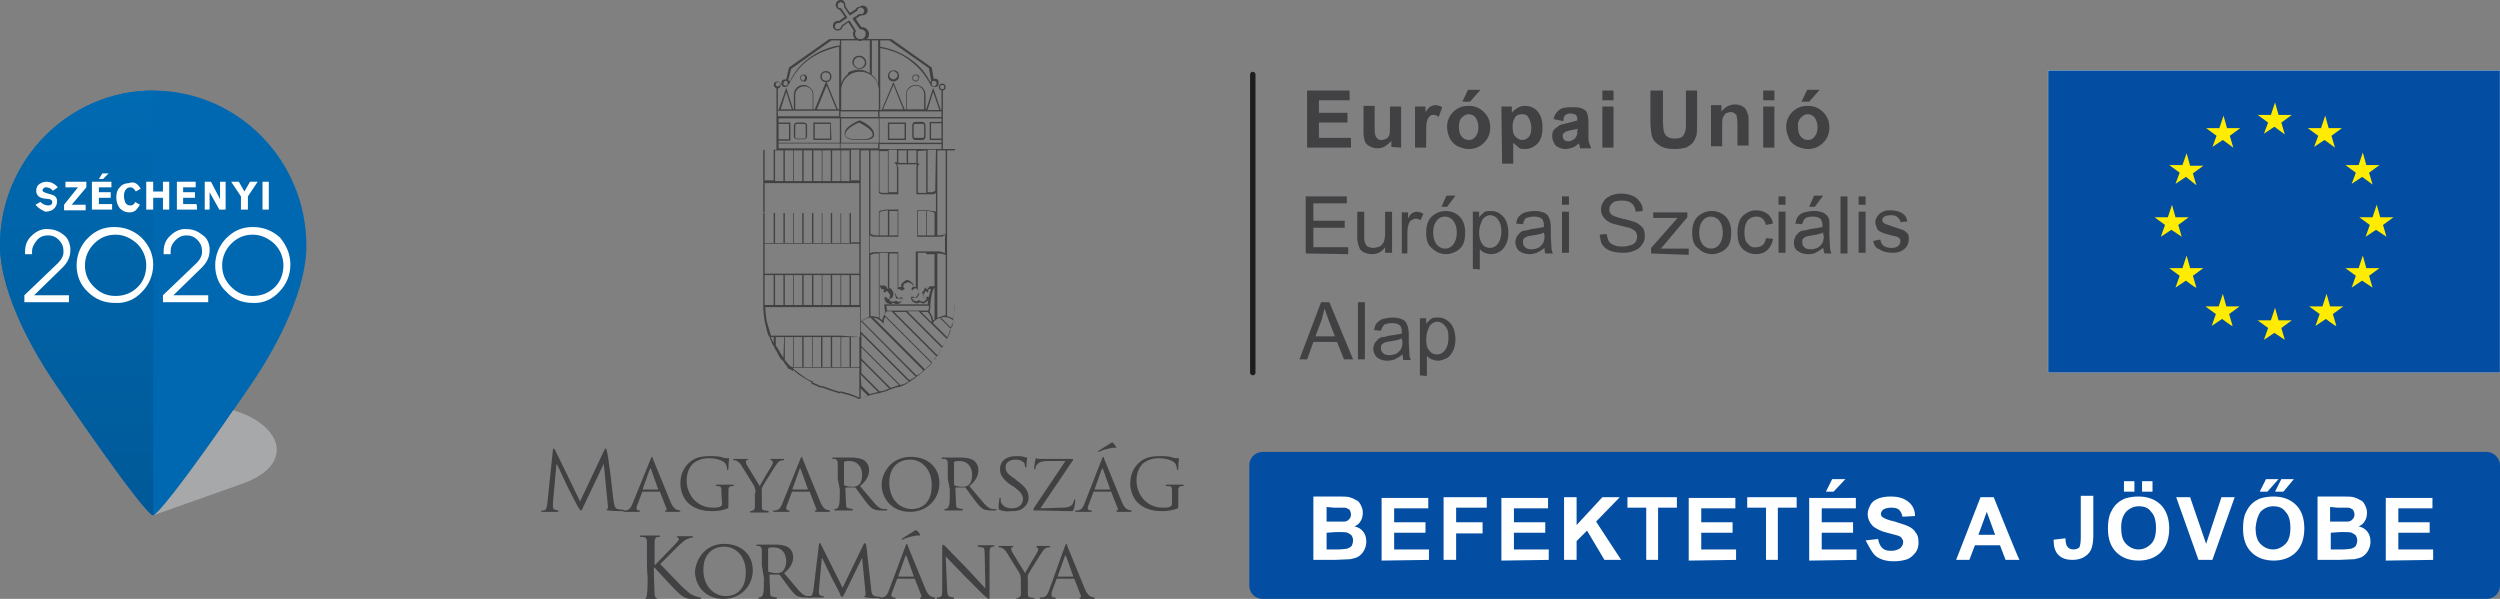<?xml version="1.0" encoding="utf-8"?>
<!-- Generator: Adobe Illustrator 25.2.0, SVG Export Plug-In . SVG Version: 6.00 Build 0)  -->
<svg version="1.1" id="Layer_1" xmlns:v="https://vecta.io/nano"
	 xmlns="http://www.w3.org/2000/svg" xmlns:xlink="http://www.w3.org/1999/xlink" x="0px" y="0px" viewBox="0 0 359 86"
	 style="enable-background:new 0 0 359 86;" xml:space="preserve">
<rect x="0" y="0" width="359" height="86" fill="#808080" stroke="none"/>
<style type="text/css">
	.st0{clip-path:url(#SVGID_2_);}
	.st1{fill:none;stroke:#1D1D1B;stroke-width:0.781;stroke-linecap:round;}
	.st2{fill:#034EA2;}
	.st3{fill:#FFEC00;}
	.st4{fill:none;stroke:#FFFFFF;stroke-width:3.300000e-02;stroke-miterlimit:22.926;}
	.st5{fill:#414042;}
	.st6{fill:#FFFFFF;}
	.st7{fill:#0067B1;}
	.st8{fill:#A7A8A9;}
	.st9{fill:url(#SVGID_3_);}
</style>
<g>
	<defs>
		<rect id="SVGID_1_" y="0" width="359" height="86"/>
	</defs>
	<clipPath id="SVGID_2_">
		<use xlink:href="#SVGID_1_"  style="overflow:visible;"/>
	</clipPath>
	<g class="st0">
		<path class="st1" d="M179.9,10.7v42.8"/>
		<path class="st2" d="M294.1,10.1H359v43.4h-64.9V10.1z"/>
		<g>
			<g>
				<path id="C" class="st3" d="M326.6,18.2l-1.5,1l0.6-1.6l-1.5-1.1h1.9l0.6-1.8l0.5,1.8h1.9l-1.5,1.1l0.5,1.7L326.6,18.2z"/>
			</g>
			<path class="st3" d="M326.6,47.8l-1.5,1l0.6-1.7l-1.5-1.1h1.9l0.6-1.8l0.5,1.8h1.9l-1.5,1.1l0.5,1.7L326.6,47.8z M311.8,33
				l-1.5,1l0.6-1.7l-1.5-1.1h1.9l0.6-1.8l0.5,1.8h1.9l-1.5,1.1l0.5,1.7L311.8,33L311.8,33z M313.9,25.4l-1.5,1l0.6-1.6l-1.5-1.1h1.9
				L314,22l0.5,1.8h1.9l-1.5,1.1l0.5,1.7L313.9,25.4L313.9,25.4z M319.2,20.1l-1.5,1l0.6-1.6l-1.5-1.1h1.9l0.6-1.8l0.5,1.8h1.9
				l-1.5,1.1l0.5,1.7L319.2,20.1z M333.8,20.1l-1.5,1l0.6-1.6l-1.5-1.1h1.9l0.6-1.8l0.5,1.8h1.9l-1.5,1.1l0.5,1.7L333.8,20.1
				L333.8,20.1z M339.2,25.4l-1.5,1l0.6-1.6l-1.5-1.1h1.9l0.6-1.8l0.5,1.8h1.9l-1.5,1.1l0.5,1.7L339.2,25.4L339.2,25.4z M313.9,40.3
				l-1.5,1l0.6-1.7l-1.5-1.1h1.9l0.6-1.8l0.5,1.8h1.9l-1.5,1.1l0.5,1.7C315.3,41.4,313.9,40.3,313.9,40.3z M319.1,45.8l-1.5,1
				l0.6-1.7l-1.5-1.1h1.9l0.6-1.8l0.5,1.8h1.9l-1.5,1.1l0.5,1.7C320.5,46.9,319.1,45.8,319.1,45.8z M334,45.8l-1.5,1l0.6-1.7
				l-1.5-1.1h1.9l0.6-1.8l0.5,1.8h1.9l-1.5,1.1l0.5,1.7C335.4,46.9,334,45.8,334,45.8z M339.2,40.3l-1.5,1l0.6-1.7l-1.5-1.1h1.9
				l0.6-1.8l0.5,1.8h1.9l-1.5,1.1l0.5,1.7L339.2,40.3L339.2,40.3z M341.2,33l-1.5,1l0.6-1.7l-1.5-1.1h1.9l0.6-1.8l0.5,1.8h1.9
				l-1.5,1.1l0.5,1.7L341.2,33L341.2,33z"/>
		</g>
		<path class="st4" d="M294.1,10.1L294.1,10.1z M359,10.1h-64.9v43.4H359C359,53.5,359,10.1,359,10.1z"/>
		<g>
			<path class="st5" d="M259.8,14.6l1.5-1.7h-1.8l-0.8,1.7H259.8z M258.6,16.9c0.3-0.3,0.6-0.5,1-0.5s0.8,0.2,1,0.5s0.4,0.8,0.4,1.3
				c0,0.6-0.1,1-0.4,1.4s-0.6,0.5-1,0.5c-0.4,0-0.8-0.2-1-0.5c-0.3-0.3-0.4-0.8-0.4-1.4C258.1,17.7,258.3,17.2,258.6,16.9z
				 M256.9,19.9c0.2,0.5,0.6,0.8,1.1,1.1c0.5,0.2,1,0.4,1.6,0.4c0.9,0,1.6-0.3,2.2-0.9s0.9-1.3,0.9-2.2s-0.3-1.6-0.9-2.2
				s-1.3-0.9-2.2-0.9c-0.6,0-1.1,0.1-1.6,0.4c-0.5,0.3-0.8,0.6-1.1,1.1c-0.3,0.5-0.4,1-0.4,1.5C256.5,18.9,256.7,19.4,256.9,19.9
				L256.9,19.9z M254.8,15.3h-1.6v5.9h1.6C254.8,21.2,254.8,15.3,254.8,15.3z M254.8,13h-1.6v1.4h1.6V13z M251.1,17.5
				c0-0.5,0-0.8-0.1-1.1s-0.2-0.5-0.3-0.7s-0.4-0.4-0.6-0.5s-0.6-0.2-0.9-0.2c-0.8,0-1.4,0.3-2,1v-0.9h-1.5v5.9h1.6v-2.7
				c0-0.7,0-1.1,0.1-1.4c0.1-0.2,0.2-0.4,0.4-0.6c0.2-0.1,0.5-0.2,0.7-0.2c0.2,0,0.4,0,0.6,0.2c0.1,0.1,0.3,0.2,0.3,0.4
				s0.1,0.6,0.1,1.2v3h1.6L251.1,17.5L251.1,17.5z M237,17.4c0,0.9,0.1,1.6,0.2,2.1c0.1,0.3,0.2,0.6,0.5,0.9s0.6,0.5,1,0.7
				c0.4,0.2,1,0.3,1.8,0.3c0.6,0,1.2-0.1,1.6-0.2c0.4-0.2,0.7-0.4,1-0.7c0.2-0.3,0.4-0.7,0.5-1c0.1-0.4,0.1-1.1,0.1-2.1V13h-1.6v4.5
				c0,0.6,0,1.1-0.1,1.4s-0.2,0.5-0.4,0.7s-0.6,0.3-1.1,0.3c-0.5,0-0.8-0.1-1.1-0.3c-0.3-0.2-0.4-0.5-0.5-0.8c0-0.2-0.1-0.7-0.1-1.4
				V13H237L237,17.4L237,17.4z M231.7,15.3h-1.6v5.9h1.6C231.7,21.2,231.7,15.3,231.7,15.3z M231.7,13h-1.6v1.4h1.6V13z M226.5,18.7
				c0,0.4,0,0.6-0.1,0.8c-0.1,0.2-0.2,0.4-0.4,0.5c-0.3,0.2-0.5,0.3-0.8,0.3c-0.2,0-0.5-0.1-0.6-0.2s-0.2-0.4-0.2-0.6
				s0.1-0.4,0.3-0.5c0.1-0.1,0.4-0.2,0.9-0.3l1-0.2L226.5,18.7L226.5,18.7z M224.8,16.5c0.2-0.1,0.4-0.2,0.6-0.2
				c0.4,0,0.7,0.1,0.9,0.2c0.1,0.1,0.2,0.3,0.2,0.6v0.2c-0.3,0.1-0.8,0.2-1.5,0.4c-0.5,0.1-1,0.2-1.2,0.4s-0.5,0.3-0.7,0.6
				s-0.2,0.6-0.2,0.9c0,0.5,0.2,0.9,0.5,1.3c0.4,0.3,0.8,0.5,1.4,0.5c0.3,0,0.7-0.1,1-0.2c0.3-0.1,0.6-0.3,0.9-0.6l0.1,0.2l0.1,0.5
				h1.6c-0.1-0.3-0.2-0.5-0.3-0.8c-0.1-0.2-0.1-0.6-0.1-1.1l0-1.8c0-0.7-0.1-1.1-0.2-1.4s-0.4-0.5-0.7-0.6c-0.3-0.2-0.9-0.2-1.6-0.2
				c-0.8,0-1.4,0.1-1.7,0.4c-0.4,0.3-0.7,0.7-0.8,1.3l1.4,0.3C224.5,16.8,224.7,16.6,224.8,16.5L224.8,16.5z M217.6,16.8
				c0.2-0.3,0.6-0.4,1-0.4c0.4,0,0.7,0.1,0.9,0.5s0.4,0.8,0.4,1.4c0,0.7-0.1,1.1-0.4,1.4s-0.6,0.4-0.9,0.4c-0.4,0-0.7-0.2-1-0.5
				c-0.3-0.3-0.4-0.8-0.4-1.5C217.2,17.6,217.4,17.1,217.6,16.8z M215.7,23.5h1.6v-3c0.3,0.3,0.6,0.5,0.8,0.7s0.6,0.2,0.9,0.2
				c0.7,0,1.3-0.3,1.8-0.8c0.5-0.5,0.7-1.3,0.7-2.3c0-1-0.2-1.7-0.7-2.3c-0.4-0.5-1.1-0.8-1.8-0.8c-0.4,0-0.8,0.1-1.1,0.3
				s-0.6,0.4-0.8,0.7v-0.9h-1.5L215.7,23.5L215.7,23.5z M211.1,14.6l1.5-1.7h-1.8l-0.8,1.7H211.1z M209.9,16.9
				c0.3-0.3,0.6-0.5,1-0.5s0.8,0.2,1,0.5s0.4,0.8,0.4,1.3c0,0.6-0.1,1-0.4,1.4s-0.6,0.5-1,0.5c-0.4,0-0.8-0.2-1-0.5
				c-0.3-0.3-0.4-0.8-0.4-1.4C209.5,17.7,209.6,17.2,209.9,16.9z M208.2,19.9c0.3,0.5,0.6,0.8,1.1,1.1c0.5,0.2,1,0.4,1.6,0.4
				c0.9,0,1.6-0.3,2.2-0.9s0.9-1.3,0.9-2.2s-0.3-1.6-0.9-2.2s-1.3-0.9-2.2-0.9c-0.6,0-1.1,0.1-1.6,0.4s-0.8,0.6-1.1,1.1
				s-0.4,1-0.4,1.5C207.8,18.9,208,19.4,208.2,19.9z M204.8,19.4c0-1,0-1.7,0.1-2s0.2-0.5,0.4-0.7s0.3-0.2,0.6-0.2
				c0.2,0,0.5,0.1,0.7,0.3l0.5-1.4c-0.3-0.2-0.7-0.3-1-0.3c-0.2,0-0.5,0.1-0.7,0.2s-0.4,0.4-0.7,0.8v-0.8h-1.5v5.9h1.6L204.8,19.4
				L204.8,19.4z M201.2,21.2v-5.9h-1.6v2.5c0,0.9,0,1.4-0.1,1.6s-0.2,0.4-0.4,0.5c-0.2,0.1-0.4,0.2-0.7,0.2c-0.2,0-0.4,0-0.6-0.2
				c-0.1-0.1-0.3-0.3-0.3-0.5c-0.1-0.2-0.1-0.7-0.1-1.5v-2.7h-1.6V19c0,0.6,0.1,1,0.2,1.3c0.1,0.3,0.4,0.6,0.7,0.7
				c0.3,0.2,0.7,0.3,1.1,0.3c0.4,0,0.8-0.1,1.1-0.3s0.6-0.4,0.9-0.8v0.9L201.2,21.2L201.2,21.2L201.2,21.2z M194,21.2v-1.4h-4.6
				v-2.2h4.1v-1.4h-4.1v-1.8h4.4V13h-6.1v8.2L194,21.2C194,21.2,194,21.2,194,21.2z M88.1,71.9c0.1,0.4,0.1,1.1,0.6,1.2
				c0.3,0.1,0.7,0.1,0.8,0.1c0.1,0,0.1,0,0.1,0.1c0,0.1-0.1,0.1-0.2,0.1c-0.3,0-1.5,0-2-0.1c-0.3,0-0.3-0.1-0.3-0.1
				c0,0,0-0.1,0.1-0.1c0.1,0,0.1-0.2,0.1-0.4l-0.6-6.1h0l-2.9,6.1c-0.2,0.5-0.3,0.6-0.4,0.6c-0.1,0-0.1-0.1-0.4-0.5l-1.4-2.7
				L80,66.7h-0.1l-0.5,5.5l0,0.6c0,0.2,0.1,0.3,0.3,0.4c0.1,0,0.3,0.1,0.4,0.1c0.1,0,0.1,0,0.1,0.1c0,0.1-0.1,0.1-0.2,0.1
				c-0.4,0-1,0-1.1,0l-1,0c-0.1,0-0.2,0-0.2-0.1c0,0,0.1-0.1,0.1-0.1c0.1,0,0.2,0,0.3,0c0.4-0.1,0.4-0.5,0.5-1l0.8-7.7
				c0-0.1,0.1-0.2,0.1-0.2s0.1,0.1,0.2,0.2l3.6,7.4l3.5-7.4c0.1-0.1,0.1-0.2,0.2-0.2s0.1,0.1,0.1,0.3C87.3,64.6,88.1,71.9,88.1,71.9
				z"/>
			<path class="st5" d="M94.5,70.2C94.6,70.2,94.6,70.1,94.5,70.2l-1-2.8c-0.1-0.2-0.1-0.2-0.2,0l-1,2.8c0,0.1,0,0.1,0,0.1H94.5z
				 M93.4,66c0.1-0.3,0.2-0.4,0.2-0.4c0.1,0,0.1,0.1,0.2,0.4l2.5,6.1c0.4,0.9,0.7,1,0.9,1.1c0.1,0,0.3,0.1,0.4,0.1
				c0.1,0,0.1,0,0.1,0.1s-0.1,0.1-0.2,0.1c-0.2,0-0.9,0-1.6,0c-0.2,0-0.4,0-0.4-0.1c0-0.1,0-0.1,0.1-0.1c0.1,0,0.2-0.1,0.1-0.3
				l-0.9-2.3c0-0.1,0-0.1-0.1-0.1h-2.4c-0.1,0-0.1,0-0.1,0.1l-0.6,1.6c-0.1,0.2-0.2,0.5-0.2,0.7c0,0.2,0.2,0.3,0.3,0.3h0.1
				c0.1,0,0.1,0,0.1,0.1c0,0.1-0.1,0.1-0.2,0.1c-0.2,0-0.8,0-0.9,0l-1.1,0c-0.1,0-0.2,0-0.2-0.1s0.1-0.1,0.1-0.1c0.1,0,0.2,0,0.3,0
				c0.5-0.1,0.7-0.4,0.9-0.9L93.4,66L93.4,66z M103.6,70.8c0-0.8,0-0.9-0.4-1c-0.1,0-0.2,0-0.3,0c0,0-0.1,0-0.1-0.1
				c0-0.1,0.1-0.1,0.2-0.1l1.2,0l1,0c0.1,0,0.2,0,0.2,0.1c0,0-0.1,0.1-0.1,0.1c-0.1,0-0.1,0-0.3,0c-0.3,0.1-0.4,0.2-0.4,0.6l0,1v1.1
				c0,0.5,0,0.5-0.1,0.5c-0.7,0.3-1.6,0.4-2.2,0.4c-0.8,0-2.3-0.1-3.4-1.1c-0.6-0.5-1.2-1.6-1.2-2.9c0-1.6,0.8-2.7,1.7-3.3
				c0.9-0.6,2-0.6,2.8-0.6c0.7,0,1.4,0.1,1.6,0.2c0.2,0.1,0.6,0.1,0.8,0.1c0.1,0,0.1,0,0.1,0.1c0,0.2-0.1,0.4-0.1,1.4
				c0,0.2-0.1,0.2-0.1,0.2c-0.1,0-0.1-0.1-0.1-0.2c0-0.2-0.1-0.5-0.2-0.7c-0.3-0.4-1.1-0.8-2.4-0.8c-0.6,0-1.4,0.1-2.2,0.7
				c-0.6,0.5-1,1.4-1,2.5c0,1.4,0.7,2.4,1.1,2.8c0.8,0.8,1.7,1.1,2.7,1.1c0.4,0,0.8,0,1.1-0.2c0.1-0.1,0.2-0.1,0.2-0.3L103.6,70.8
				C103.6,70.8,103.6,70.8,103.6,70.8z M108.5,70.8c0-0.5-0.1-0.7-0.2-1c-0.1-0.2-1.5-2.4-1.8-2.9c-0.2-0.4-0.5-0.6-0.7-0.7
				c-0.1-0.1-0.3-0.1-0.4-0.1c-0.1,0-0.1-0.1-0.1-0.1c0-0.1,0-0.1,0.1-0.1l1,0l0.9,0c0.1,0,0.1,0,0.1,0.1c0,0-0.1,0.1-0.2,0.1
				c-0.1,0-0.1,0.1-0.1,0.2c0,0.1,0.1,0.3,0.1,0.4l1.9,3.1c0.2-0.4,1.5-2.6,1.7-2.9c0.1-0.2,0.2-0.4,0.2-0.5c0-0.1-0.1-0.2-0.2-0.3
				c-0.1,0-0.2-0.1-0.2-0.1c0,0,0.1-0.1,0.2-0.1l0.7,0l1,0c0.1,0,0.1,0,0.1,0.1c0,0.1-0.1,0.1-0.1,0.1c-0.1,0-0.3,0-0.5,0.1
				c-0.2,0.1-0.3,0.2-0.5,0.5c-0.3,0.4-1.8,2.8-2,3.2c-0.2,0.3-0.1,0.7-0.1,1v0.9l0,1c0,0.3,0.1,0.5,0.4,0.5c0.2,0,0.3,0,0.5,0.1
				c0.1,0,0.1,0.1,0.1,0.1c0,0.1-0.1,0.1-0.2,0.1c-0.6,0-1.2,0-1.3,0l-1,0c-0.1,0-0.2,0-0.2-0.1c0,0,0-0.1,0.1-0.1
				c0.1,0,0.2,0,0.3-0.1c0.2-0.1,0.3-0.2,0.3-0.5l0-1V70.8z M116,70.2C116.1,70.2,116.1,70.1,116,70.2l-1-2.8
				c-0.1-0.2-0.1-0.2-0.2,0l-1,2.8c0,0.1,0,0.1,0,0.1H116z M114.9,66c0.1-0.3,0.2-0.4,0.2-0.4c0.1,0,0.1,0.1,0.2,0.4l2.5,6.1
				c0.4,0.9,0.7,1,0.9,1.1c0.1,0,0.3,0.1,0.4,0.1c0.1,0,0.1,0,0.1,0.1s-0.1,0.1-0.2,0.1c-0.2,0-0.9,0-1.6,0c-0.2,0-0.4,0-0.4-0.1
				c0-0.1,0-0.1,0.1-0.1c0.1,0,0.2-0.1,0.1-0.3l-0.9-2.3c0-0.1,0-0.1-0.1-0.1h-2.4c-0.1,0-0.1,0-0.1,0.1l-0.6,1.6
				c-0.1,0.2-0.2,0.5-0.2,0.7c0,0.2,0.2,0.3,0.3,0.3h0.1c0.1,0,0.1,0,0.1,0.1c0,0.1-0.1,0.1-0.2,0.1c-0.2,0-0.8,0-0.9,0l-1.1,0
				c-0.1,0-0.2,0-0.2-0.1s0.1-0.1,0.1-0.1c0.1,0,0.2,0,0.3,0c0.5-0.1,0.7-0.4,0.9-0.9L114.9,66L114.9,66z M121.2,69.6
				c0,0.1,0,0.1,0.1,0.1c0.2,0.1,0.7,0.2,1.1,0.2c0.2,0,0.5,0,0.8-0.2c0.4-0.2,0.6-0.8,0.6-1.5c0-1.2-0.7-2-1.8-2
				c-0.3,0-0.6,0-0.7,0.1c-0.1,0-0.1,0.1-0.1,0.1L121.2,69.6C121.2,69.6,121.2,69.6,121.2,69.6z M120.3,68.7l0-2.2
				c0-0.3-0.1-0.5-0.4-0.6c-0.1,0-0.2,0-0.3,0c0,0-0.1,0-0.1-0.1c0-0.1,0.1-0.1,0.2-0.1l1.2,0l1.3,0c0.7,0,1.4,0.1,1.9,0.4
				c0.3,0.2,0.7,0.7,0.7,1.4c0,0.7-0.3,1.5-1.3,2.3l2.2,2.6c0.6,0.6,0.9,0.7,1.2,0.7c0.1,0,0.2,0,0.4,0c0.1,0,0.1,0.1,0.1,0.1
				c0,0.1-0.1,0.1-0.2,0.1h-0.7c-0.6,0-0.8-0.1-1.1-0.2c-0.4-0.2-0.8-0.7-1.4-1.5l-1.1-1.5c-0.1-0.1-0.1-0.1-0.1-0.1l-1.3,0
				c-0.1,0-0.1,0-0.1,0.1v0.2l0.1,2.2c0,0.3,0.1,0.5,0.4,0.5l0.5,0.1c0.1,0,0.1,0.1,0.1,0.1c0,0-0.1,0.1-0.2,0.1c-0.6,0-1.2,0-1.3,0
				l-1,0c-0.1,0-0.2,0-0.2-0.1c0,0,0-0.1,0.1-0.1c0.1,0,0.2,0,0.3-0.1c0.2-0.1,0.2-0.2,0.3-0.5c0.1-0.4,0.1-1.2,0.1-2.2L120.3,68.7
				L120.3,68.7L120.3,68.7z M131,73.1c0.9,0,2.8-0.5,2.8-3.4c0-2.4-1.5-3.7-3.1-3.7c-1.7,0-3,1.1-3,3.3
				C127.7,71.6,129.1,73.1,131,73.1z M130.8,65.6c2.3,0,4.1,1.4,4.1,3.8c0,2.2-1.7,4.1-4.2,4.1c-2.8,0-4.1-2.1-4.1-3.9
				C126.6,68,127.9,65.6,130.8,65.6z M137,69.6c0,0.1,0,0.1,0.1,0.1c0.1,0.1,0.7,0.2,1.1,0.2c0.2,0,0.5,0,0.8-0.2
				c0.4-0.2,0.6-0.8,0.6-1.5c0-1.2-0.7-2-1.8-2c-0.3,0-0.6,0-0.7,0.1c-0.1,0-0.1,0.1-0.1,0.1L137,69.6L137,69.6L137,69.6z
				 M136.1,68.7l0-2.2c0-0.3-0.1-0.5-0.4-0.6c-0.1,0-0.2,0-0.4,0c0,0-0.1,0-0.1-0.1c0-0.1,0.1-0.1,0.2-0.1l1.2,0l1.3,0
				c0.7,0,1.4,0.1,1.9,0.4c0.3,0.2,0.7,0.7,0.7,1.4c0,0.7-0.3,1.5-1.3,2.3l2.2,2.6c0.6,0.6,0.9,0.7,1.2,0.7c0.1,0,0.2,0,0.4,0
				c0.1,0,0.1,0.1,0.1,0.1c0,0.1-0.1,0.1-0.2,0.1h-0.6c-0.6,0-0.9-0.1-1.1-0.2c-0.4-0.2-0.8-0.7-1.4-1.5l-1.1-1.5
				c-0.1-0.1-0.1-0.1-0.1-0.1l-1.3,0c-0.1,0-0.1,0-0.1,0.1v0.2l0.1,2.2c0,0.3,0.1,0.5,0.4,0.5l0.5,0.1c0.1,0,0.1,0.1,0.1,0.1
				c0,0-0.1,0.1-0.2,0.1c-0.6,0-1.2,0-1.3,0l-1,0c-0.1,0-0.2,0-0.2-0.1c0,0,0-0.1,0.1-0.1c0.1,0,0.2,0,0.3-0.1
				c0.2-0.1,0.2-0.2,0.3-0.5c0.1-0.4,0.1-1.2,0.1-2.2L136.1,68.7L136.1,68.7z M143.5,73.2c-0.1-0.1-0.1-0.1-0.1-0.4
				c0-0.5,0.1-0.9,0.1-1.1c0-0.1,0-0.2,0.1-0.2s0.1,0,0.1,0.1s0,0.2,0,0.4c0.2,0.7,0.9,1,1.6,1c1,0,1.6-0.6,1.6-1.3
				c0-0.7-0.4-1.1-1.3-1.8l-0.5-0.3c-1.1-0.8-1.5-1.4-1.5-2.2c0-1.2,0.9-1.9,2.3-1.9c0.4,0,0.7,0,1.1,0.1c0.1,0,0.2,0.1,0.4,0.1
				c0.1,0,0.1,0,0.1,0.1c0,0.1-0.1,0.4-0.1,1.1c0,0.2,0,0.2-0.1,0.2s-0.1,0-0.1-0.1c0-0.1-0.1-0.4-0.1-0.5c-0.1-0.1-0.4-0.5-1.3-0.5
				c-0.8,0-1.4,0.4-1.4,1.1c0,0.6,0.3,1,1.4,1.7L146,69c1.3,0.9,1.7,1.6,1.7,2.4c0,0.6-0.2,1.2-1,1.7c-0.4,0.3-1.1,0.3-1.6,0.3
				C144.6,73.5,144,73.4,143.5,73.2L143.5,73.2z M152.4,72.9c1.1,0,1.4-0.2,1.6-0.5c0.1-0.1,0.2-0.4,0.2-0.5c0-0.1,0.1-0.2,0.1-0.2
				s0.1,0,0.1,0.2c0,0.3-0.1,0.9-0.2,1.2c-0.1,0.2-0.1,0.3-0.3,0.3c-1.7,0-3.5-0.1-5.3-0.1c-0.1,0-0.2,0-0.2-0.1
				c0-0.1,0-0.1,0.1-0.3l4.5-6.7h-2.2c-0.5,0-1.1,0-1.5,0.2c-0.4,0.2-0.6,0.6-0.6,0.8c0,0.2-0.1,0.2-0.1,0.2c-0.1,0-0.1-0.1-0.1-0.1
				c0-0.1,0.1-1,0.2-1.3c0-0.1,0-0.2,0.1-0.2c0.1,0,0.2,0.1,0.4,0.1l1.8,0h2.9c0.1,0,0.2,0,0.2,0.1c0,0.1,0,0.1-0.1,0.2l-4.6,6.8
				L152.4,72.9L152.4,72.9L152.4,72.9z M160.3,64.2c0.1,0.1,0,0.1-0.1,0.1c0,0-0.1,0-0.4,0c-0.6,0.1-1.4,0.3-1.8,0.5
				c-0.1,0-0.1,0.1-0.2,0.1c0,0-0.1,0-0.1-0.1c0,0,0-0.1,0.1-0.1l1.6-1c0.2-0.1,0.3-0.2,0.3-0.2c0,0,0.1,0,0.1,0.1
				C160.1,63.8,160.1,64,160.3,64.2z M159.4,70.2C159.4,70.2,159.4,70.2,159.4,70.2l-1-2.8c-0.1-0.2-0.1-0.2-0.2,0l-1,2.8
				c0,0.1,0,0.1,0,0.1H159.4z M158.2,66c0.1-0.3,0.2-0.4,0.2-0.4c0.1,0,0.1,0.1,0.2,0.4l2.5,6.1c0.4,0.9,0.7,1,0.9,1.1
				c0.1,0,0.3,0.1,0.4,0.1c0.1,0,0.1,0,0.1,0.1s-0.1,0.1-0.2,0.1c-0.1,0-0.9,0-1.6,0c-0.2,0-0.4,0-0.4-0.1c0-0.1,0-0.1,0.1-0.1
				c0.1,0,0.2-0.1,0.1-0.3l-0.9-2.3c0-0.1,0-0.1-0.1-0.1h-2.4c-0.1,0-0.1,0-0.1,0.1l-0.6,1.6c-0.1,0.2-0.2,0.5-0.2,0.7
				c0,0.2,0.2,0.3,0.4,0.3h0.1c0.1,0,0.1,0,0.1,0.1c0,0.1-0.1,0.1-0.2,0.1c-0.2,0-0.8,0-0.9,0l-1.1,0c-0.1,0-0.2,0-0.2-0.1
				c0-0.1,0.1-0.1,0.1-0.1c0.1,0,0.2,0,0.3,0c0.5-0.1,0.7-0.4,0.9-0.9L158.2,66L158.2,66z M168.3,70.8c0-0.8,0-0.9-0.4-1
				c-0.1,0-0.2,0-0.4,0c0,0-0.1,0-0.1-0.1c0-0.1,0.1-0.1,0.2-0.1l1.2,0l1,0c0.1,0,0.2,0,0.2,0.1c0,0-0.1,0.1-0.1,0.1
				c-0.1,0-0.1,0-0.3,0c-0.3,0.1-0.4,0.2-0.4,0.6l0,1v1.1c0,0.5,0,0.5-0.1,0.5c-0.7,0.3-1.6,0.4-2.2,0.4c-0.8,0-2.3-0.1-3.4-1.1
				c-0.6-0.5-1.2-1.6-1.2-2.9c0-1.6,0.8-2.7,1.7-3.3c0.9-0.6,2-0.6,2.8-0.6c0.7,0,1.4,0.1,1.6,0.2c0.2,0.1,0.6,0.1,0.8,0.1
				c0.1,0,0.1,0,0.1,0.1c0,0.2-0.1,0.4-0.1,1.4c0,0.2-0.1,0.2-0.1,0.2c-0.1,0-0.1-0.1-0.1-0.2c0-0.2-0.1-0.5-0.2-0.7
				c-0.3-0.4-1.1-0.8-2.4-0.8c-0.6,0-1.4,0.1-2.2,0.7c-0.6,0.5-1,1.4-1,2.5c0,1.4,0.7,2.4,1.1,2.8c0.8,0.8,1.7,1.1,2.7,1.1
				c0.4,0,0.9,0,1.1-0.2c0.1-0.1,0.2-0.1,0.2-0.3L168.3,70.8L168.3,70.8L168.3,70.8z M92.9,80.4l0-2.6c0-0.4-0.1-0.6-0.5-0.7
				c-0.1,0-0.3,0-0.4,0c-0.1,0-0.1,0-0.1-0.1c0-0.1,0.1-0.1,0.2-0.1l1.3,0l1.2,0c0.1,0,0.2,0,0.2,0.1c0,0-0.1,0.1-0.1,0.1
				c-0.1,0-0.2,0-0.3,0c-0.3,0.1-0.4,0.3-0.4,0.7l0,2.6v0.7h0.1l2.8-2.9c0.3-0.3,0.6-0.7,0.6-0.8c0-0.1-0.1-0.2-0.2-0.2
				c-0.1,0-0.1-0.1-0.1-0.1c0-0.1,0.1-0.1,0.1-0.1l0.9,0l1.1,0c0.1,0,0.2,0,0.2,0.1s0,0.1-0.1,0.1c-0.2,0-0.4,0.1-0.7,0.2
				c-0.5,0.2-0.7,0.5-1.3,1l-2.6,2.6l3.2,3.3c1,0.9,1.2,1.1,1.8,1.3c0.3,0.1,0.7,0.2,0.7,0.2s0.2,0,0.2,0.1c0,0.1-0.1,0.1-0.3,0.1
				h-0.6c-0.3,0-0.6,0-0.8,0c-0.6-0.1-0.9-0.3-1.4-0.7c-0.5-0.4-3-3.1-3.6-3.8h-0.1v1.2l0.1,2.6c0,0.3,0.1,0.6,0.5,0.7l0.5,0.1
				c0.1,0,0.1,0,0.1,0.1c0,0.1-0.1,0.1-0.2,0.1c-0.6,0-1.3,0-1.4,0l-1.1,0c-0.1,0-0.2,0-0.2-0.1c0,0,0-0.1,0.1-0.1
				c0.1,0,0.2,0,0.3-0.1c0.2-0.1,0.3-0.3,0.3-0.7c0.1-0.5,0.1-1.4,0.1-2.6C92.9,82.5,92.9,80.4,92.9,80.4z M104.3,85.6
				c0.9,0,2.8-0.5,2.8-3.4c0-2.4-1.5-3.7-3.1-3.7c-1.7,0-3,1.1-3,3.3C101,84.1,102.4,85.6,104.3,85.6z M104,78.1
				c2.3,0,4.1,1.4,4.1,3.8c0,2.2-1.7,4.1-4.2,4.1c-2.8,0-4.1-2.1-4.1-3.9C99.9,80.4,101.2,78.1,104,78.1z M110.3,82
				c0,0.1,0,0.1,0.1,0.1c0.2,0.1,0.7,0.2,1.1,0.2c0.2,0,0.5,0,0.8-0.2c0.3-0.2,0.6-0.8,0.6-1.5c0-1.2-0.7-2-1.8-2
				c-0.3,0-0.6,0-0.7,0.1c-0.1,0-0.1,0.1-0.1,0.1V82z M109.4,81.2l0-2.2c0-0.3-0.1-0.5-0.4-0.6c-0.1,0-0.3,0-0.3,0
				c0,0-0.1,0-0.1-0.1c0-0.1,0.1-0.1,0.2-0.1l1.2,0l1.3,0c0.7,0,1.4,0.1,1.9,0.4c0.3,0.2,0.7,0.7,0.7,1.4c0,0.7-0.3,1.5-1.3,2.3
				l2.2,2.6c0.6,0.6,0.9,0.7,1.2,0.7c0.2,0,0.3,0,0.4,0s0.1,0.1,0.1,0.1c0,0.1-0.1,0.1-0.2,0.1h-0.7c-0.6,0-0.8-0.1-1.1-0.2
				c-0.4-0.2-0.8-0.7-1.4-1.5l-1.1-1.5c-0.1-0.1-0.1-0.1-0.1-0.1l-1.3,0c-0.1,0-0.1,0-0.1,0.1V83l0.1,2.2c0,0.3,0.1,0.5,0.4,0.5
				l0.5,0.1c0.1,0,0.1,0.1,0.1,0.1c0,0-0.1,0.1-0.2,0.1c-0.6,0-1.2,0-1.3,0l-1,0c-0.1,0-0.2,0-0.2-0.1c0,0,0-0.1,0.1-0.1
				c0.1,0,0.2,0,0.3-0.1c0.2-0.1,0.2-0.2,0.3-0.5c0.1-0.4,0.1-1.2,0.1-2.2L109.4,81.2L109.4,81.2L109.4,81.2z"/>
			<path class="st5" d="M125.1,84.6c0,0.3,0.1,0.9,0.5,1c0.3,0.1,0.6,0.1,0.7,0.1c0.1,0,0.1,0,0.1,0.1c0,0.1-0.1,0.1-0.2,0.1
				c-0.6,0-1.2,0-1.8-0.1c-0.2,0-0.3-0.1-0.3-0.1c0,0,0-0.1,0.1-0.1c0.1,0,0.1-0.2,0.1-0.4l-0.5-5.1h0l-2.5,5.1
				c-0.2,0.4-0.3,0.5-0.4,0.5c-0.1,0-0.2-0.1-0.3-0.5l-1.2-2.3l-1.3-2.7h-0.1l-0.4,4.5l0,0.5c0,0.2,0.1,0.2,0.2,0.3
				c0.2,0.1,0.3,0.1,0.4,0.1c0,0,0.1,0,0.1,0.1c0,0.1-0.1,0.1-0.2,0.1c-0.4,0-0.9,0-1,0l-0.9,0c-0.1,0-0.2,0-0.2-0.1
				c0,0,0.1-0.1,0.1-0.1c0.1,0,0.2,0,0.3,0c0.3-0.1,0.3-0.4,0.4-0.8l0.8-6.6c0-0.1,0.1-0.2,0.1-0.2c0.1,0,0.2,0,0.2,0.2l3.1,6.2
				l3-6.2c0.1-0.1,0.1-0.2,0.2-0.2s0.1,0.1,0.2,0.3L125.1,84.6L125.1,84.6z"/>
			<path class="st5" d="M132.1,76.7c0.1,0.1,0,0.2-0.1,0.2c0,0-0.1,0-0.4,0c-0.6,0.1-1.4,0.3-1.8,0.5c-0.1,0-0.1,0.1-0.2,0.1
				s-0.1,0-0.1-0.1c0,0,0-0.1,0.1-0.1l1.6-1c0.2-0.1,0.3-0.2,0.3-0.2c0,0,0.1,0,0.1,0.1C131.9,76.3,131.9,76.5,132.1,76.7z
				 M131.2,82.7C131.2,82.7,131.2,82.6,131.2,82.7l-1-2.8c-0.1-0.2-0.1-0.2-0.2,0l-1,2.8c0,0.1,0,0.1,0,0.1H131.2z M130,78.5
				c0.1-0.3,0.2-0.4,0.2-0.4c0.1,0,0.1,0.1,0.2,0.4l2.5,6.1c0.4,0.9,0.7,1,0.9,1.1c0.1,0,0.3,0.1,0.4,0.1c0.1,0,0.1,0,0.1,0.1
				s-0.1,0.1-0.2,0.1c-0.2,0-0.9,0-1.6,0c-0.2,0-0.4,0-0.4-0.1c0,0,0,0,0.1-0.1c0.1,0,0.2-0.1,0.1-0.3l-0.9-2.3c0-0.1,0-0.1-0.1-0.1
				h-2.4c-0.1,0-0.1,0-0.1,0.1l-0.6,1.6c-0.1,0.2-0.2,0.5-0.2,0.7c0,0.2,0.2,0.3,0.4,0.3h0.1c0.1,0,0.1,0,0.1,0.1
				c0,0.1-0.1,0.1-0.1,0.1c-0.2,0-0.8,0-0.9,0l-1.1,0c-0.1,0-0.2,0-0.2-0.1c0-0.1,0.1-0.1,0.1-0.1c0.1,0,0.2,0,0.3,0
				c0.5-0.1,0.7-0.4,0.9-0.9L130,78.5L130,78.5z M136,84.5c0,0.8,0.1,1.1,0.4,1.2c0.2,0,0.4,0.1,0.5,0.1c0.1,0,0.1,0,0.1,0.1
				c0,0.1-0.1,0.1-0.2,0.1c-0.6,0-1,0-1.1,0l-1,0c-0.1,0-0.2,0-0.2-0.1c0-0.1,0-0.1,0.1-0.1c0.1,0,0.3,0,0.4-0.1
				c0.3-0.1,0.3-0.3,0.3-1.2v-5.8c0-0.4,0.1-0.5,0.1-0.5c0.1,0,0.3,0.2,0.4,0.3l3.3,3.4l2.4,2.6l-0.1-5c0-0.7-0.1-0.9-0.4-0.9
				c-0.2,0-0.4-0.1-0.5-0.1c-0.1,0-0.1-0.1-0.1-0.1c0-0.1,0.1-0.1,0.2-0.1l1.1,0l0.9,0c0.1,0,0.2,0,0.2,0.1c0,0-0.1,0.1-0.1,0.1
				c-0.1,0-0.1,0-0.2,0c-0.3,0.1-0.4,0.3-0.4,0.9l0,5.9c0,0.7,0,0.7-0.1,0.7c-0.1,0-0.2-0.1-0.8-0.6l-2.7-2.7l-2.7-2.8L136,84.5
				L136,84.5z M146.6,83.3c0-0.5-0.1-0.8-0.2-1l-1.8-2.9c-0.2-0.4-0.5-0.6-0.7-0.7c-0.1-0.1-0.3-0.1-0.4-0.1c-0.1,0-0.1,0-0.1-0.1
				c0,0,0,0,0,0c0-0.1,0-0.1,0.1-0.1l1,0l0.9,0c0.1,0,0.1,0,0.1,0.1s-0.1,0.1-0.2,0.1c-0.1,0-0.1,0.1-0.1,0.2c0,0.1,0.1,0.3,0.1,0.4
				l1.9,3.1c0.2-0.4,1.5-2.6,1.7-2.9c0.1-0.2,0.2-0.4,0.2-0.5c0-0.1-0.1-0.2-0.2-0.3c-0.1,0-0.1-0.1-0.1-0.1c0,0,0.1-0.1,0.2-0.1
				l0.7,0l1,0c0.1,0,0.1,0,0.1,0.1c0,0.1-0.1,0.1-0.1,0.1c-0.1,0-0.3,0-0.5,0.1c-0.2,0.1-0.3,0.2-0.5,0.5c-0.3,0.4-1.8,2.8-2,3.2
				c-0.2,0.3-0.1,0.7-0.1,1v0.9l0,1c0,0.3,0.1,0.5,0.4,0.5c0.2,0,0.3,0,0.5,0.1c0.1,0,0.1,0.1,0.1,0.1c0,0.1-0.1,0.1-0.2,0.1
				c-0.6,0-1.2,0-1.3,0l-1,0c-0.1,0-0.2,0-0.2-0.1c0,0,0-0.1,0.1-0.1c0.1,0,0.2,0,0.3-0.1c0.2-0.1,0.3-0.2,0.3-0.5l0-1L146.6,83.3
				L146.6,83.3z M154.1,82.7C154.1,82.7,154.1,82.6,154.1,82.7l-1-2.8c-0.1-0.2-0.1-0.2-0.2,0l-1,2.8c0,0.1,0,0.1,0,0.1H154.1z
				 M152.9,78.5c0.1-0.3,0.2-0.4,0.2-0.4c0.1,0,0.1,0.1,0.2,0.4l2.5,6.1c0.4,0.9,0.7,1,0.9,1.1c0.1,0,0.3,0.1,0.4,0.1
				c0.1,0,0.1,0,0.1,0.1s-0.1,0.1-0.2,0.1c-0.1,0-0.9,0-1.6,0c-0.2,0-0.4,0-0.4-0.1c0,0,0,0,0.1-0.1c0.1,0,0.2-0.1,0.1-0.3l-0.9-2.3
				c0-0.1,0-0.1-0.1-0.1h-2.4c-0.1,0-0.1,0-0.1,0.1l-0.6,1.6c-0.1,0.2-0.1,0.5-0.1,0.7c0,0.2,0.2,0.3,0.4,0.3h0.1
				c0.1,0,0.1,0,0.1,0.1c0,0.1-0.1,0.1-0.1,0.1c-0.2,0-0.8,0-0.9,0l-1.1,0c-0.1,0-0.2,0-0.2-0.1s0.1-0.1,0.1-0.1c0.1,0,0.2,0,0.3,0
				c0.5-0.1,0.7-0.4,0.9-0.9L152.9,78.5L152.9,78.5z M115.3,54L115.3,54c-0.5-0.4-1-0.7-1.3-1l-0.1,0.1c0.4,0.4,0.8,0.7,1.3,1
				l0.1,0.1l1.4,0.8l0.1-0.2C116.2,54.6,115.8,54.4,115.3,54z M119.4,55.9l-1.4-0.5l-0.1,0.2l1.4,0.5l1.3,0.4l0.1-0.2
				C120.7,56.3,119.4,55.9,119.4,55.9z"/>
			<path class="st5" d="M117.1,55.1l-0.5-0.2l-0.1,0.2l0.5,0.2l0.9,0.4l0.1-0.2L117.1,55.1z M112.3,51.5
				C112.3,51.5,112.3,51.5,112.3,51.5L112.3,51.5L112.3,51.5z M127.7,17.8h2.2v2.1h-2.2V17.8z M128.8,20.1h1.3v-2.5h-2.6v2.5H128.8z
				 M115,11.2c0-0.2,0.2-0.4,0.3-0.4c0.2,0,0.3,0.2,0.3,0.4c0,0.2-0.2,0.4-0.3,0.4C115.2,11.6,115,11.4,115,11.2z M115.9,11.2
				c0-0.3-0.2-0.5-0.5-0.5s-0.5,0.2-0.5,0.5c0,0.3,0.2,0.5,0.5,0.5c0,0,0,0,0,0C115.7,11.8,115.9,11.5,115.9,11.2z M131.9,11.2
				c0,0.2-0.2,0.3-0.4,0.4c-0.2,0-0.4-0.2-0.4-0.4c0-0.2,0.2-0.4,0.4-0.4S131.9,11,131.9,11.2z M131.5,10.7c-0.3,0-0.5,0.2-0.5,0.5
				c0,0.3,0.2,0.5,0.5,0.5c0,0,0,0,0,0c0.3,0,0.5-0.3,0.5-0.6C132.1,10.9,131.8,10.7,131.5,10.7z M123.4,8.2c0.4,0,0.8,0.4,0.8,0.8
				c0,0.4-0.4,0.8-0.8,0.8h0c-0.4,0-0.8-0.4-0.8-0.8C122.6,8.5,123,8.2,123.4,8.2z M123.4,9.9c0.6,0,1-0.4,1-0.9c0-0.5-0.4-1-1-1h0
				c-0.6,0-1,0.4-1,1C122.5,9.5,122.9,9.9,123.4,9.9z M128.9,10.8c0,0.3-0.3,0.6-0.6,0.6c-0.3,0-0.6-0.3-0.6-0.6
				c0-0.3,0.3-0.6,0.6-0.6C128.6,10.3,128.9,10.5,128.9,10.8z M128.3,10.1c-0.4,0-0.8,0.3-0.8,0.8c0,0.4,0.3,0.8,0.8,0.8
				c0.4,0,0.8-0.3,0.8-0.8C129.1,10.4,128.8,10.1,128.3,10.1z M131.2,18c0-0.1,0.1-0.2,0.2-0.2h1.1c0.1,0,0.2,0.1,0.2,0.2v1.6
				c0,0.1-0.1,0.2-0.2,0.2h-1.1c-0.1,0-0.2-0.1-0.2-0.2V18z M131.4,20.1h1.1c0.2,0,0.4-0.2,0.4-0.4V18c0-0.2-0.2-0.5-0.4-0.5h-1.1
				c-0.2,0-0.4,0.2-0.4,0.5v1.6C131,19.9,131.2,20.1,131.4,20.1z"/>
			<path class="st5" d="M125.2,19.6c-0.2,0.2-0.5,0.4-1.3,0.4h-0.5c0,0,0,0,0,0l-0.5,0c-0.9,0-1.2-0.2-1.4-0.4
				c-0.2-0.2-0.1-0.3-0.1-0.3c0-0.9,1.9-1.7,2-1.7c0.1,0.1,1.9,0.9,1.9,1.7C125.3,19.2,125.4,19.4,125.2,19.6z M125.5,19.2
				c0-1-1.9-1.9-2-1.9c0,0,0,0-0.1,0c0,0,0,0,0,0c-0.1,0-2.2,0.9-2.1,1.9c0,0-0.1,0.2,0.2,0.5c0.3,0.3,0.8,0.4,1.5,0.4h1
				c0.7,0,1.2-0.1,1.4-0.4C125.6,19.5,125.5,19.2,125.5,19.2z M119.2,19.9H117v-2.1h2.2V19.9z M119.3,17.6h-2.5v2.5h2.6L119.3,17.6
				L119.3,17.6z M115.7,19.7c0,0.1-0.1,0.2-0.2,0.2h-1.1c-0.2,0-0.2-0.1-0.2-0.2V18c0-0.1,0.1-0.2,0.2-0.2h1.1
				c0.1,0,0.2,0.1,0.2,0.2V19.7z M115.5,17.6h-1.1c-0.2,0-0.4,0.2-0.4,0.4v1.6c0,0.2,0.2,0.4,0.4,0.4h1.1c0.2,0,0.4-0.2,0.4-0.4V18
				C115.9,17.8,115.7,17.6,115.5,17.6z M137.1,43.5c0,0.5,0,0.9-0.1,1.4l-0.1,0.9c-0.2-0.2-0.6-0.3-0.9-0.4V21.6h1.1L137.1,43.5
				L137.1,43.5z M136.8,46.6c0,0.2-0.1,0.4-0.2,0.5l-1.5-1.5c0.8-0.2,1.4,0.1,1.8,0.4l-0.1,0.3C136.8,46.3,136.8,46.4,136.8,46.6
				L136.8,46.6z M123.6,57.2v-1.4l1,1L123.6,57.2z M122.2,48.4h1.2v4.3h-1.2C122.2,52.7,122.2,48.4,122.2,48.4z M122,52.7h-1.2v-4.3
				h1.2V52.7z M120.8,48.2h-10.1c0,0,0,0,0,0v0l0,0h0l0,0c-0.2-0.7-0.4-1.4-0.6-2.1c-0.1-0.7-0.2-1.3-0.2-2h13.6v4.3L120.8,48.2
				L120.8,48.2L120.8,48.2z M120.1,52.7h-0.6v-4.3h1.2v4.3H120.1z M119.3,52.7h-1.2v-4.3h1.2V52.7z M117.9,52.7h-1.2v-4.3h1.2V52.7z
				 M116.6,52.7h-1.2v-4.3h1.2V52.7z M114.6,52.7H114v-4.3h1.2v4.3H114.6z M113.9,52.7h-0.2l-0.1-0.1l-0.1,0l-0.3-0.3l-0.4-0.5
				l-0.1-0.1v-3.3h1.2L113.9,52.7C113.8,52.7,113.8,52.7,113.9,52.7z M112.7,52L112.7,52C112.7,52,112.7,52,112.7,52L112.7,52z
				 M111.1,49.2C111.1,49.2,111.1,49.1,111.1,49.2l-0.1-0.1c-0.1-0.2-0.2-0.5-0.3-0.7h0.4L111.1,49.2
				C111.1,49.2,111.1,49.2,111.1,49.2z M112.5,51.4l-0.1-0.2c0,0-0.4-0.6-0.4-0.6l-0.1-0.2l-0.3-0.5l-0.2-0.3v-1.2h1.2L112.5,51.4
				C112.5,51.4,112.5,51.4,112.5,51.4z M111.1,43.8h-1.3v-4.3h1.3V43.8z M111.3,39.5h1.2v4.3h-1.2V39.5z M113.9,39.5v4.3h-1.2v-4.3
				H113.9z M115.2,43.8H114v-4.3h1.2V43.8z M116.6,39.5v4.3h-1.2v-4.3H116.6z M116.8,39.5h1.2v4.3h-1.2V39.5z M118.1,39.5h1.2v4.3
				h-1.2V39.5z M120.7,43.8h-1.2v-4.3h1.2V43.8z M122,39.5v4.3h-1.2v-4.3H122z M109.8,39.3V35h13.6v4.3L109.8,39.3L109.8,39.3z
				 M109.8,30.6h1.3v4.3h-1.3C109.8,34.9,109.8,30.6,109.8,30.6z M111.9,30.6h0.6v4.3h-1.2v-4.3C111.3,30.6,111.9,30.6,111.9,30.6z
				 M112.7,30.6h1.2v4.3h-1.2C112.7,34.9,112.7,30.6,112.7,30.6z M114,30.6h1.2v4.3H114C114,34.9,114,30.6,114,30.6z M115.4,30.6
				h1.2v4.3h-1.2C115.4,34.9,115.4,30.6,115.4,30.6z M117.4,30.6h0.6v4.3h-1.2v-4.3C116.8,30.6,117.4,30.6,117.4,30.6z M118.7,30.6
				h0.6v4.3h-1.2v-4.3C118.1,30.6,118.7,30.6,118.7,30.6z M119.5,30.6h1.2v4.3h-1.2C119.5,34.9,119.5,30.6,119.5,30.6z M120.8,30.6
				h1.2v4.3h-1.2C120.8,34.9,120.8,30.6,120.8,30.6z M123.4,34.8h-1.2v-4.2h1.2V34.8z M122.2,25.9v-4.4h1.2v-0.2h-2.7v-0.7h5.4v0.7
				h-2.7v4.6C123.5,25.9,122.2,25.9,122.2,25.9z M120.8,21.6h1.2v4.4h-1.2C120.8,25.9,120.8,21.6,120.8,21.6z M119.5,21.6h1.2v4.4
				h-1.2V21.6z M118.1,21.6h1.2v4.4h-1.2V21.6z M116.8,21.6h1.2v4.4h-1.2V21.6z M115.4,21.6h1.2v4.4h-1.2V21.6z M114,21.6h1.2v4.4
				H114V21.6z M112.7,21.6h1.2v4.4h-1.2V21.6z M111.3,21.6h1.2v4.4h-1.2V21.6z M109.8,25.9v-4.4h1.3v4.4H109.8z M111.8,20.6h8.8v0.7
				h-3.9v0v0h-4.1v0v0h-0.8L111.8,20.6C111.8,20.6,111.8,20.6,111.8,20.6z M111.4,12.1c0-0.2,0.1-0.3,0.3-0.3c0.2,0,0.3,0.1,0.3,0.3
				c0,0.2-0.1,0.3-0.3,0.3C111.5,12.4,111.4,12.3,111.4,12.1z M120.2,15.9C120.2,15.9,120.2,16,120.2,15.9L120.2,15.9h0.3v0.8h-8.8
				v-0.8C111.8,15.9,120.2,15.9,120.2,15.9z M112.9,13.2l0.8,2.5h-1.6L112.9,13.2z M115.5,12.4c0.7,0,1.2,0.5,1.2,1.2l0,2.1h-2.5
				l0-2.1C114.2,12.9,114.8,12.4,115.5,12.4z M118.7,12.3l1.4,3.4h-2.8L118.7,12.3z M120.8,13c0-1.5,1.2-2.7,2.7-2.7
				c1.5,0,2.7,1.2,2.7,2.7h0v2.8h-5.4V13z M112.8,12.3c-0.2,0-0.3-0.1-0.3-0.3c0,0,0,0,0,0c0-0.2,0.2-0.4,0.3-0.4h0
				c0.2,0,0.3,0.1,0.3,0.4c0,0,0,0,0,0C113.1,12.2,113,12.3,112.8,12.3z M113.6,9.9l5.8-4.1h1.2v0.7c-1.8,0.3-3.3,1-4.5,1.9
				c-1.1,0.8-2,1.9-2.7,3.3c0-0.1-0.1-0.1-0.2-0.2C113.2,11.5,113.6,9.9,113.6,9.9z M120.8,12V5.8h1v4.8C121.3,11,121,11.4,120.8,12
				z M123.2,5.8l0.3,0.1c0.1,0,0.2,0,0.3-0.1h1.1v4.7c-0.5-0.3-1-0.5-1.6-0.5c-0.6,0-1.1,0.2-1.5,0.4V5.8L123.2,5.8
				C123.2,5.8,123.2,5.8,123.2,5.8z M123.4,5.6c-0.1,0-0.3-0.1-0.4-0.2c-0.1-0.1-0.2-0.3-0.2-0.5l0-0.2l0.1-0.2c0,0,0-0.1,0-0.1
				l-0.8-1.3L122,3c0,0-0.1-0.1-0.2,0l-1,0.7c0,0,0,0.1,0,0.1c0,0.1-0.1,0.2-0.2,0.3c-0.1,0.1-0.2,0.1-0.3,0.1s-0.2,0-0.3-0.1
				c-0.1-0.1-0.1-0.2-0.1-0.3c0-0.1,0-0.2,0.1-0.3c0.1-0.1,0.2-0.2,0.3-0.2l0.1,0l0.1,0c0.1,0,0.1,0,0.1,0l1-0.7
				c0.1-0.1,0.1-0.1,0-0.2l-0.8-1.2c0,0-0.1,0-0.1,0c-0.1,0-0.2-0.1-0.3-0.1c-0.1-0.1-0.1-0.2-0.1-0.3c0-0.1,0-0.2,0.1-0.3
				c0.1-0.1,0.2-0.2,0.3-0.2c0.2,0,0.3,0.1,0.3,0.1c0.1,0.1,0.2,0.2,0.2,0.3v0.1l0,0.1c0,0,0,0.1,0,0.1l0.8,1.2h0l0.1,0l0.9-0.6
				c0,0,0.1,0,0.1-0.1c0-0.1,0.1-0.2,0.2-0.3c0.1-0.1,0.2-0.1,0.3-0.1c0.1,0,0.3,0,0.3,0.1c0.1,0.1,0.2,0.2,0.2,0.3
				s-0.1,0.3-0.1,0.4c-0.1,0.1-0.2,0.1-0.3,0.1l-0.1,0l-0.1,0c0,0-0.1,0-0.1,0l-0.9,0.6c-0.1,0-0.1,0.1,0,0.2l0.9,1.3
				c0,0,0.1,0.1,0.1,0.1c0,0,0,0,0,0h0.1c0.2,0,0.4,0.1,0.5,0.2c0.2,0.1,0.2,0.3,0.2,0.5c0,0.2-0.1,0.4-0.2,0.5
				c-0.1,0.1-0.2,0.2-0.4,0.2L123.4,5.6L123.4,5.6z M133.4,9.8c0,0.1,0.3,1.7,0.3,1.8c0,0.1-0.1,0.1-0.1,0.2
				c-0.7-1.4-1.6-2.4-2.7-3.2c-1.2-0.9-2.8-1.6-4.5-1.9V5.8h1.3L133.4,9.8L133.4,9.8z M134.1,11.6c0.2,0,0.4,0.2,0.4,0.4
				c0,0.2-0.2,0.4-0.4,0.4c-0.2,0-0.3-0.2-0.3-0.4C133.8,11.7,133.9,11.6,134.1,11.6z M125.2,5.8h0.9v6.3c-0.2-0.6-0.5-1.1-1-1.4
				h0.1C125.2,10.6,125.2,5.8,125.2,5.8z M135.2,16.8h-8.9v-0.8h8.9V16.8z M128.3,12.2l1.4,3.5h-2.9L128.3,12.2z M131.5,12.3
				c0.7,0,1.2,0.6,1.2,1.2v2.2h-2.5l0-2.2C130.2,12.9,130.8,12.3,131.5,12.3C131.5,12.3,131.5,12.3,131.5,12.3z M134.9,15.8h-1.7
				l0.8-2.6L134.9,15.8z M135.8,21.6v12.1l-0.1-0.1l-0.2,0.1l0,0l-0.1,0c-0.2,0.1-0.5,0.1-0.7,0.1h-0.1V21.6L135.8,21.6
				C135.7,21.6,135.8,21.6,135.8,21.6z M135,45.5L135,45.5c-0.1,0-0.2,0.1-0.2,0.1c0,0-0.1,0-0.1,0v0c-0.1,0-0.1,0-0.1,0.1v-9.3h0.1
				c0.2,0,0.5,0,0.7,0.1c0.1,0,0.3,0.1,0.4,0.1l0-0.1v8.8C135.5,45.3,135.3,45.4,135,45.5L135,45.5L135,45.5z M136.5,47.5l-0.4,1
				l-2.1-2.1c0,0,0-0.1,0-0.1c0,0,0.3-0.4,0.8-0.6c0.1,0,0.1,0,0.1-0.1c0,0,0.2,0.2,0.3,0.3l1.3,1.3
				C136.5,47.4,136.5,47.4,136.5,47.5L136.5,47.5z M132.9,53.1l-1.2-1.2l-2.1-2.1l-4.2-4.2c0.8,0.1,1.3,0.7,1.3,0.7l0.2,0.2v-0.3
				c0,0,0-0.3,0.2-0.7l3.8,3.8l2.9,2.9l-0.6,0.6C133.1,52.8,132.9,53.1,132.9,53.1z M129.3,55.3l-5.6-5.6c0,0,0,0,0,0V48l2.9,2.9
				l3.9,3.9l0,0l-0.6,0.3L129.3,55.3z M127.9,55.7l-4.2-4.2c0,0,0,0,0,0v-1.6l5.4,5.4l0,0l-0.3,0.1
				C128.8,55.4,127.9,55.7,127.9,55.7z M126.3,56.2l-0.2-0.2l-2.4-2.4c0,0,0,0,0,0v-1.8l4,4l-0.8,0.3L126.3,56.2z M123.6,53.8
				l2.2,2.2l0.3,0.3l-0.1,0c0,0-1.1,0.3-1.1,0.3l0,0l0,0l-1.2-1.2c0,0,0,0,0,0L123.6,53.8L123.6,53.8L123.6,53.8z M126.2,21.6l0,5.9
				v6.3H126c-0.3,0-0.5,0-0.7-0.1l-0.3-0.1v-12C125,21.6,126.2,21.6,126.2,21.6z M126.1,16.8h-5.4v-0.8h5.4V16.8z M135.2,17.5h-1.7
				v2.6h1.7v0.4h-8.9V17h8.9L135.2,17.5L135.2,17.5z M135.2,19.9h-1.5v-2.2h1.5V19.9z M134.4,21.4h-8.1v-0.7h8.9v0.7H134.4z
				 M134.3,33.8h-1.2v-3.5h0c0.2,0,0.4,0,0.6,0.1c0.1,0,0.1,0,0.1,0c0.2,0,0.3,0.1,0.4,0.2V33.8z M133,33.8h-1.2v-3.5h1.2V33.8z
				 M127.7,30.3h1.2v3.5h-1.2V30.3z M127.5,33.8h-1.2v-3.3c0.1-0.1,0.3-0.1,0.4-0.2l0.2,0c0.2,0,0.4-0.1,0.6-0.1h0V33.8z
				 M127.5,21.6v6.1h0c-0.2,0-0.4,0-0.6,0c-0.1,0-0.1,0-0.2,0c-0.2,0-0.3-0.1-0.4-0.2v-5.8H127.5z M128.6,23.5
				c0.1,0.2,0.2,0.3,0.2,0.5l0,0.1v3.5h-1.2v-6.1h1.2v1.8h-0.4L128.6,23.5z M130.2,21.6l0,1.8h-1.2v-1.8H130.2L130.2,21.6z
				 M131.6,21.6L131.6,21.6l0,1.8h-1.2v-1.8H131.6z M133,21.6v6.1h-1.2V24c0-0.2,0.1-0.3,0.2-0.4l0.1-0.1h-0.3v-1.8L133,21.6
				L133,21.6L133,21.6z M134.3,27.4c-0.1,0.1-0.3,0.1-0.4,0.2c-0.1,0-0.1,0-0.1,0c-0.2,0-0.4,0-0.6,0h0v-6.1h1.2L134.3,27.4
				L134.3,27.4z M133.8,46.3l-1.5-1.5h0.9C133.6,45.2,133.8,45.7,133.8,46.3z M131.9,48.3l-3.5-3.5h1.7l5.2,5.2
				c-0.2,0.3-0.4,0.7-0.7,1C134.6,51,133.3,49.7,131.9,48.3L131.9,48.3z M128.2,44.6h-0.8l-0.1-0.5c0-0.1,0-0.2,0-0.2h6.1l0,0.2
				c0,0.2-0.1,0.4-0.1,0.5H128.2z M128.9,41.5c0,0.1-0.1,0.1-0.1,0.2c-0.1,0.1-0.1,0.2-0.2,0.4l-0.1,0l0.2,0.3v0
				c0,0.1,0.1,0.2,0.2,0.3c0.1,0.1,0.2,0.2,0.4,0.2c0.1,0,0.2,0,0.4-0.1c-0.1,0.2-0.2,0.4-0.4,0.5c-0.2,0.1-0.4,0-0.6-0.1l0,0
				l-0.1,0l-0.2,0.1c-0.1,0-0.3,0-0.4,0c-0.1,0-0.2-0.1-0.3-0.3c0,0,0-0.1-0.1-0.2c0,0,0.1,0.1,0.1,0.1c0.1,0,0.2,0,0.4-0.1
				c0.1-0.1,0.1-0.3,0.2-0.5l0-0.3l0,0c-0.1-0.1-0.1-0.2-0.2-0.3c0-0.1-0.1-0.2-0.2-0.3l0,0c-0.1,0-0.1,0-0.2,0v-5h1.2L128.9,41.5
				L128.9,41.5L128.9,41.5z M131.8,41.4v-5.1h1.2v5c0,0-0.1,0-0.1,0c0,0,0,0,0,0c-0.1,0.1-0.2,0.2-0.2,0.3c0,0.1-0.1,0.2-0.2,0.3
				l-0.1,0l0.1,0.3c0,0.2,0.1,0.4,0.2,0.5c0.1,0.1,0.2,0.1,0.3,0.1c0.1,0,0.1,0,0.1-0.1C133,43,133,43,133,43
				c-0.1,0.1-0.2,0.2-0.3,0.3c-0.1,0-0.2,0-0.4,0l-0.3-0.2l-0.1,0c-0.2,0.2-0.4,0.2-0.6,0.1c-0.1-0.1-0.3-0.2-0.4-0.5
				c0.1,0.1,0.2,0.1,0.3,0.1c0.1,0,0.3,0,0.4-0.2c0.1-0.1,0.1-0.2,0.2-0.3l0.2-0.3l0,0c-0.1-0.1-0.1-0.2-0.2-0.3
				C131.9,41.6,131.8,41.5,131.8,41.4C131.8,41.5,131.8,41.4,131.8,41.4L131.8,41.4z M129.9,41.4c-0.1-0.1-0.2-0.2-0.2-0.3v0
				c0-0.1,0.1-0.2,0.1-0.3c0.1-0.1,0.2-0.1,0.4-0.2l0.2-0.1l0,0l0.2,0.1c0.1,0.1,0.3,0.1,0.4,0.2c0.1,0.1,0.1,0.2,0.1,0.3v0
				c0,0.1-0.1,0.2-0.2,0.3c0,0,0,0,0,0.1c0,0,0,0.1,0,0.1c0.1,0.1,0.1,0.1,0.2,0c0.1-0.1,0.2-0.2,0.4-0.2c0.1,0,0.2,0.1,0.3,0.2
				c0,0,0.1,0.1,0.1,0.2c0,0.1,0.1,0.2,0.1,0.4c0,0.1-0.1,0.2-0.1,0.2c0,0.1-0.1,0.2-0.2,0.3c-0.1,0.1-0.1,0.1-0.2,0.1
				c-0.1,0-0.2-0.1-0.4-0.2c0,0-0.1,0-0.2,0c-0.1,0-0.1,0.1-0.1,0.2c0.1,0.4,0.3,0.6,0.6,0.7c0.2,0.1,0.4,0.1,0.7-0.1l0.2,0.1
				c0.2,0.1,0.4,0.1,0.5,0s0.3-0.2,0.4-0.3c0.1-0.1,0.1-0.2,0.2-0.4c0-0.1,0-0.1-0.1-0.2c-0.1,0-0.1,0-0.2,0
				c-0.1,0.1-0.1,0.2-0.2,0.2c0,0-0.1,0-0.2,0c-0.1,0-0.1-0.2-0.1-0.3c0,0,0-0.1,0-0.2c0.1-0.1,0.1-0.2,0.2-0.3
				c0.1-0.1,0.1-0.2,0.1-0.2l0,0c0.1,0,0.1,0,0.1,0c0,0,0.1,0,0.1,0.1l0,0c0,0.1,0.1,0.1,0.1,0.1c0.1,0,0.1-0.1,0.1-0.1l0-0.2
				c0-0.1,0.1-0.2,0.1-0.2c0,0,0.1,0,0.1,0h0c0.1,0,0.1,0,0.2,0c-0.2,0.5-0.4,1.4-0.5,2.2h-6.2c-0.1-0.8-0.2-1.7-0.5-2.2
				c0.1,0,0.1,0,0.2,0h0c0,0,0.1,0,0.1,0c0.1,0,0.1,0.1,0.1,0.2l0,0.2c0,0.1,0.1,0.1,0.1,0.1c0.1,0,0.1,0,0.2-0.1l0,0
				c0,0,0.1-0.1,0.1-0.1c0,0,0.1,0,0.1,0l0,0c0.1,0.1,0.1,0.1,0.2,0.2c0,0.1,0.1,0.2,0.2,0.3l0,0.2c0,0.1-0.1,0.3-0.1,0.4
				c0,0-0.1,0.1-0.2,0c-0.1,0-0.1-0.1-0.2-0.2c-0.1-0.1-0.1-0.1-0.2,0c-0.1,0-0.1,0.1-0.1,0.2c0.1,0.2,0.1,0.3,0.2,0.4
				c0.1,0.2,0.2,0.3,0.4,0.3c0.2,0.1,0.3,0.1,0.5,0c0,0,0.1-0.1,0.2-0.1c0.3,0.2,0.5,0.2,0.8,0.1c0.2-0.1,0.4-0.3,0.5-0.7
				c0-0.1,0-0.1-0.1-0.2c-0.1,0-0.1,0-0.2,0c-0.1,0.1-0.3,0.2-0.4,0.2c-0.1,0-0.2,0-0.2-0.1c-0.1-0.1-0.1-0.2-0.1-0.3l0,0
				c0,0-0.1-0.2-0.1-0.2c0.1-0.1,0.1-0.2,0.2-0.4c0-0.1,0.1-0.2,0.1-0.2c0.1-0.1,0.2-0.2,0.2-0.2c0.1,0,0.2,0,0.4,0.2
				c0.1,0,0.1,0,0.2,0C129.9,41.5,129.9,41.5,129.9,41.4C129.9,41.4,129.9,41.4,129.9,41.4L129.9,41.4z M125.2,45.4L125.2,45.4
				l-0.2,0v-8.8l0.3-0.1c0.2-0.1,0.5-0.1,0.7-0.1h0.2v9.2C125.9,45.5,125.5,45.4,125.2,45.4z M127,45.2L127,45.2
				c-0.1,0.1-0.1,0.1-0.1,0.1l0,0c-0.1,0.3-0.2,0.5-0.2,0.7c-0.1-0.1-0.2-0.2-0.4-0.3v-9.4h1.2v5.1h0.1c-0.1,0-0.1,0-0.2,0.1
				c0,0,0-0.1,0-0.1c0-0.1-0.1-0.2-0.2-0.3c-0.1-0.1-0.2-0.1-0.3-0.1l-0.1,0c-0.1,0-0.2,0-0.2,0c0,0-0.1,0-0.1,0l-0.2,0l0.1,0.2
				c0.3,0.4,0.4,1.4,0.6,2.2c0,0,0,0.1,0,0.1v0.1h0l0,0.3c0,0.2,0,0.5,0.1,0.7L127,45.2z M136,48.7c0,0,0,0.1-0.1,0.1l-0.2,0.4
				l-0.3,0.6l-4.2-4.2l-0.9-0.9h1.6L136,48.7L136,48.7z M134,46c0-0.3-0.2-0.8-0.5-1.2h0l0.1-0.7l0-0.3h0l0-0.1
				c0.1-0.9,0.2-2,0.6-2.4l0.1-0.2l-0.3,0c-0.1,0-0.2,0-0.2,0l-0.1,0c-0.1,0-0.2,0-0.3,0.1c-0.1,0.1-0.1,0.2-0.2,0.3c0,0,0,0,0,0.1
				c0-0.1-0.1-0.1-0.2-0.1v-5h1.2v9.4C134.2,45.9,134.1,46,134,46L134,46z M135.5,33.8L135.5,33.8L135.5,33.8l0.2-0.1v2.7
				c-0.1-0.1-0.2-0.1-0.4-0.2c-0.2-0.1-0.5-0.1-0.8-0.1h-2.9v0c-0.1,0-0.1,0.1-0.1,0.1v5c-0.1,0-0.1,0-0.2,0c-0.1,0-0.2,0-0.2,0
				c0-0.1,0.1-0.2,0.1-0.2c0,0,0,0,0,0c0-0.1-0.1-0.3-0.2-0.4c-0.1-0.1-0.3-0.2-0.4-0.3l-0.3-0.1l-0.1,0l-0.2,0.1
				c-0.1,0.1-0.3,0.2-0.4,0.3c-0.1,0.1-0.2,0.3-0.2,0.4v0c0,0.1,0,0.2,0.1,0.2c-0.1,0-0.1,0-0.2,0s-0.2,0-0.3,0.1v-5
				c0,0,0-0.1-0.1-0.1v0h-3c-0.3,0-0.6,0-0.8,0.1l-0.2,0.1v-2.6l0.2,0.1c0.2,0.1,0.5,0.1,0.8,0.1h3.1v-3.9h-1.6
				c-0.2,0-0.4,0-0.6,0.1l-0.2,0c-0.1,0-0.3,0.1-0.4,0.2v-2.7l0.4,0.2c0.1,0,0.1,0,0.2,0c0.2,0,0.4,0,0.6,0h1.6v-3.8l0-0.1
				c-0.1-0.1-0.1-0.3-0.2-0.4h2.9c-0.1,0.1-0.1,0.2-0.1,0.4v3.9h1.6c0.2,0,0.4,0,0.6,0l0.2,0c0.1,0,0.3-0.1,0.4-0.2v2.7
				c-0.1,0-0.2-0.1-0.4-0.1l-0.2,0c-0.2,0-0.4-0.1-0.6-0.1h-1.5V34h3c0.3,0,0.5,0,0.8-0.1L135.5,33.8L135.5,33.8L135.5,33.8z
				 M120.8,17h5.4v3.5h-5.4V17z M111.8,20.2h1.7v-2.6h-1.7V17h8.8v3.5h-8.8L111.8,20.2C111.8,20.2,111.8,20.2,111.8,20.2z
				 M111.8,17.8h1.5V20h-1.5V17.8z M123.6,45.3V21.6h1.2v23.9c-0.3,0.1-0.7,0.3-1.1,0.6l-0.1,0.1v0l0,0
				C123.6,46.1,123.6,45.3,123.6,45.3z M122.2,39.5h1.2v4.3h-1.2V39.5z M131.5,54.1l-0.7,0.4l-0.2,0.1l-6.9-6.9c0,0,0,0-0.1,0v-1.4
				l0,0c0,0,0.1-0.1,0.1-0.1l0.2,0.2L131.5,54.1C131.6,54.1,131.5,54.1,131.5,54.1L131.5,54.1z M131.9,53.8c-0.1,0-0.1,0.1-0.2,0.1
				c0,0,0,0-0.1,0l-7.8-7.8c0.4-0.3,0.8-0.5,1.2-0.5l7.6,7.6c-0.1,0.1-0.1,0.1-0.2,0.2C132.3,53.5,132.1,53.7,131.9,53.8z
				 M134.4,51.4L134.4,51.4l-0.2,0.2l-0.1,0.1l-0.2,0.2c0,0-0.1,0.1-0.1,0.1l-0.3-0.3l-2.8-2.8l-3.7-3.7c0.1-0.2,0.2-0.4,0.3-0.5
				h0.7l6.4,6.4C134.5,51.2,134.4,51.3,134.4,51.4L134.4,51.4L134.4,51.4z M118.6,11.6c-0.3,0-0.6-0.2-0.6-0.6s0.2-0.6,0.6-0.6h0
				c0.3,0,0.6,0.2,0.6,0.6C119.2,11.4,119,11.6,118.6,11.6L118.6,11.6z M135,12.5c0-0.2,0.1-0.3,0.3-0.3s0.3,0.1,0.3,0.3l0,0
				c0,0.2-0.1,0.3-0.3,0.3S135,12.7,135,12.5z M137.2,21.4h-1.8V13h-0.1c0.3,0,0.5-0.2,0.5-0.5c0-0.3-0.2-0.5-0.5-0.5
				c-0.3,0-0.5,0.2-0.5,0.5c0,0.3,0.2,0.5,0.5,0.5h-0.1v2.8H135l0.1,0l-1.1-3.2l-1,3.1h-0.1v-2.1c0-0.8-0.6-1.4-1.4-1.4
				c-0.8,0-1.4,0.6-1.4,1.4v2.1h-0.2l-1.6-3.9l-0.1,0.2l-1.6,3.8h-0.2V6.9c1.7,0.3,3.2,0.9,4.4,1.9c1.2,0.9,2.1,2,2.9,3.5l0,0
				c0,0.1,0,0.1,0.1,0.1l0.1,0l0,0c0.1,0.1,0.2,0.1,0.4,0.1c0.3,0,0.5-0.2,0.5-0.6s-0.2-0.6-0.5-0.6c-0.1,0-0.2,0-0.2,0.1l-0.3-1.7
				l-5.8-4.1l-0.1,0.1V5.6h-3.5c0,0,0,0,0.1,0c0.2-0.2,0.3-0.4,0.3-0.7c0-0.2-0.1-0.5-0.3-0.7c-0.2-0.2-0.4-0.3-0.7-0.3h-0.1
				c-0.1-0.1-0.7-1-0.8-1.2c0.3-0.2,0.5-0.4,0.8-0.5c0,0,0.1,0,0.1,0l0.1,0c0.2,0,0.4-0.1,0.5-0.2c0.1-0.1,0.2-0.3,0.2-0.5
				c0-0.2-0.1-0.4-0.2-0.5c-0.1-0.1-0.3-0.2-0.5-0.2c-0.2,0-0.4,0.1-0.5,0.2C123,1,123,1.2,122.9,1.3c0,0-0.7,0.5-0.8,0.5L122,1.8
				l-0.6-0.9c0,0,0-0.1,0-0.1l0-0.1c0-0.2-0.1-0.4-0.2-0.5C121.1,0,120.9,0,120.7,0c-0.2,0-0.4,0.1-0.5,0.2
				c-0.1,0.2-0.2,0.3-0.2,0.5v0c0,0.2,0.1,0.3,0.2,0.5c0.1,0.1,0.3,0.2,0.4,0.2c0.2,0.3,0.5,0.7,0.7,1L120.5,3c0,0-0.1,0-0.1,0
				l-0.1,0c-0.2,0-0.4,0.1-0.5,0.2c-0.1,0.1-0.2,0.3-0.2,0.5c0,0.2,0.1,0.4,0.2,0.5c0.1,0.1,0.3,0.2,0.5,0.2c0.2,0,0.4-0.1,0.5-0.2
				c0.1-0.1,0.2-0.3,0.2-0.4c0,0,0.7-0.5,0.8-0.6l0.2,0.3l0.6,0.9c0,0.1-0.1,0.2-0.1,0.2l0,0.3c0,0.2,0.1,0.5,0.3,0.7c0,0,0,0,0,0
				h-3.6v0.1l-0.1-0.1l-5.8,4.1l0,0l-0.4,1.7c-0.1,0-0.1,0-0.2,0h0c-0.3,0-0.5,0.2-0.5,0.6c0,0.3,0.2,0.5,0.5,0.5h0
				c0.2,0,0.4-0.1,0.5-0.3h0c0,0,0,0,0-0.1c0,0,0.1,0,0.1-0.1l0,0.1c0.7-1.5,1.7-2.7,2.8-3.5c1.2-0.9,2.7-1.5,4.4-1.9v9h-0.2
				l-1.6-3.9c0.4,0,0.7-0.4,0.7-0.8c0-0.4-0.3-0.8-0.8-0.8h0c-0.4,0-0.8,0.3-0.8,0.8c0,0.4,0.3,0.8,0.8,0.8h0c0,0,0,0,0,0l-0.1,0.2
				l-1.5,3.7h-0.2v-2.1c0-0.8-0.7-1.4-1.4-1.4c-0.8,0-1.4,0.6-1.4,1.4l0,2.1h-0.1l-1-3.1l-1.1,3.2h-0.1v-3.1c0.2,0,0.4-0.2,0.4-0.5
				c0-0.3-0.2-0.5-0.5-0.5c-0.3,0-0.5,0.2-0.5,0.5c0,0.2,0.2,0.4,0.4,0.5v8.8h-0.4v0v0h-1.4c-0.1,0-0.1,0.1-0.1,0.1v8.9h0.2v-4.2
				h13.6v4.3h-13.6v0h-0.2v4.4h0v0h0v8.9l0,0v0h0c0,0.8,0.1,1.5,0.2,2.2c0.2,0.8,0.3,1.5,0.6,2.2l0,0l0.2-0.1l0,0l-0.2,0v0h0
				l0.1,0.1c0,0,0,0,0,0.1l0,0c0.1,0.3,0.3,0.7,0.4,1l0,0c0,0,0,0,0,0l0,0c0,0,0.2,0.3,0.2,0.3l0.2,0.4c0,0,0,0,0,0
				c0,0,0.3,0.5,0.3,0.5l0.1,0.2l0,0c0,0.1,0,0.1,0.1,0.1l-0.1,0l0.1,0.1l0.3,0.5l0,0c0,0,0,0.1,0.1,0.1l0.2,0.2l0.1,0.1l0.1,0.1
				l0,0.1l0,0l0,0l0.4,0.5l0,0c0,0,0.1,0.1,0.1,0.1l-0.1,0l0.2,0.2l0.1,0.1l0.1,0h0.1l0.3,0.3L114,53l-0.2-0.2h9.6v4.3
				c-0.3-0.1-0.6-0.3-1.2-0.5l-1.4-0.4l-0.1,0l-0.1,0.2l0.1,0l1.4,0.4c0.6,0.2,0.9,0.3,1.2,0.5l0,0h0l0.1,0c0,0,0,0,0,0l0,0
				l-0.1-0.1l0.1,0.1c0.3-0.2,0.7-0.3,1.4-0.5v0l1.1-0.3l0.2,0c0,0,0,0,0,0l0,0l0,0l1.4-0.4l0.1-0.1l0.6-0.2l0.6-0.2l0.1,0l0.1,0
				l0.6-0.2l0.6-0.3l0.1-0.1c0.2-0.1,0.4-0.2,0.6-0.4l0.5-0.3l0,0l0.1-0.1c0.3-0.2,0.7-0.5,1-0.8c0,0,0.1,0,0.1-0.1l0.3-0.3l0,0
				l0.7-0.7v0l0.1-0.1l0.3-0.4l0.1-0.1l0.1-0.2l0.1-0.1l0.1-0.1l0.1-0.1l0.1-0.1l0,0c0.3-0.4,0.5-0.7,0.7-1.1l0-0.1c0,0,0,0,0,0
				l0.4-0.7l0,0c0.1-0.1,0.1-0.3,0.2-0.4l0.1-0.1l0-0.1l0.1-0.3l0.3-0.8l0.1-0.2l0,0l0.2-0.7l0.1-0.3c0.1-0.5,0.2-0.9,0.2-1.4
				l0.1-1.4v-22C137.3,21.4,137.2,21.4,137.2,21.4L137.2,21.4z"/>
		</g>
		<path class="st2" d="M357.1,64.9H181.3c-1.1,0-1.9,0.9-1.9,1.9v0v17.3c0,1.1,0.9,1.9,1.9,1.9l0,0h175.8c1.1,0,1.9-0.9,1.9-1.9v0
			V66.8C359,65.8,358.1,64.9,357.1,64.9z"/>
		<path class="st6" d="M349.4,80.4v-1.5h-5v-2.4h4.5v-1.5h-4.5v-2h4.9v-1.5h-6.7v9L349.4,80.4L349.4,80.4L349.4,80.4z M336.1,76.4
			c0.8,0,1.4,0,1.6,0.1s0.4,0.2,0.6,0.4c0.1,0.2,0.2,0.4,0.2,0.7c0,0.3-0.1,0.6-0.2,0.8c-0.2,0.2-0.4,0.3-0.7,0.4
			c-0.2,0-0.6,0.1-1.2,0.1h-1.7v-2.4L336.1,76.4L336.1,76.4z M335.7,72.9l1.5,0c0.3,0,0.5,0.2,0.7,0.3c0.1,0.2,0.2,0.4,0.2,0.7
			c0,0.3-0.1,0.5-0.3,0.7c-0.2,0.2-0.4,0.3-0.7,0.3l-1.3,0h-1.2v-2.1L335.7,72.9L335.7,72.9L335.7,72.9z M332.8,80.4h3.1l2.2-0.1
			c0.5-0.1,0.9-0.2,1.2-0.4c0.3-0.2,0.6-0.5,0.8-0.9s0.3-0.8,0.3-1.2c0-0.5-0.1-1-0.4-1.4c-0.3-0.4-0.7-0.7-1.3-0.8
			c0.4-0.2,0.7-0.4,0.9-0.8c0.2-0.3,0.3-0.7,0.3-1.2c0-0.4-0.1-0.7-0.3-1.1s-0.4-0.6-0.7-0.7c-0.3-0.2-0.6-0.3-0.9-0.4
			c-0.4-0.1-0.9-0.1-1.6-0.1h-3.6V80.4L332.8,80.4z M327.9,70.6l1.5-1.8h-1.8l-0.9,1.8H327.9z M325.6,70.6l1.6-1.8h-1.8l-0.9,1.8
			H325.6z M324.6,73.5c0.5-0.5,1.1-0.8,1.8-0.8c0.8,0,1.4,0.2,1.8,0.8c0.5,0.5,0.7,1.3,0.7,2.3c0,1-0.2,1.8-0.7,2.3
			s-1.1,0.8-1.8,0.8s-1.3-0.3-1.8-0.8c-0.5-0.5-0.7-1.3-0.7-2.3C324,74.8,324.2,74.1,324.6,73.5z M323.3,79.3
			c0.8,0.8,1.9,1.2,3.2,1.2c1.3,0,2.4-0.4,3.2-1.2c0.8-0.8,1.2-2,1.2-3.4c0-1.5-0.4-2.6-1.2-3.4c-0.8-0.8-1.9-1.2-3.2-1.2
			c-0.7,0-1.4,0.1-2,0.3c-0.4,0.2-0.8,0.4-1.2,0.8c-0.4,0.4-0.6,0.8-0.8,1.2c-0.3,0.6-0.4,1.4-0.4,2.3
			C322.1,77.4,322.5,78.5,323.3,79.3L323.3,79.3z M317.7,80.4l3.2-9H319l-2.2,6.7l-2.3-6.7h-2l3.2,9H317.7L317.7,80.4z M309.1,69.1
			h-1.5v1.5h1.5V69.1z M306.5,69.1H305v1.5h1.5V69.1z M305.3,73.5c0.5-0.5,1.1-0.8,1.8-0.8c0.8,0,1.4,0.2,1.8,0.8
			c0.5,0.5,0.7,1.3,0.7,2.3c0,1-0.2,1.8-0.7,2.3s-1.1,0.8-1.8,0.8s-1.3-0.3-1.8-0.8c-0.5-0.5-0.7-1.3-0.7-2.3
			C304.6,74.8,304.8,74.1,305.3,73.5z M303.9,79.3c0.8,0.8,1.9,1.2,3.2,1.2c1.3,0,2.4-0.4,3.2-1.2c0.8-0.8,1.2-2,1.2-3.4
			s-0.4-2.6-1.2-3.4c-0.8-0.8-1.9-1.2-3.2-1.2c-0.7,0-1.4,0.1-2,0.3c-0.4,0.2-0.8,0.4-1.2,0.8c-0.4,0.4-0.6,0.8-0.8,1.2
			c-0.3,0.6-0.4,1.4-0.4,2.3C302.7,77.4,303.1,78.5,303.9,79.3L303.9,79.3z M298.8,77.2c0,0.7-0.1,1.2-0.2,1.4
			c-0.2,0.2-0.5,0.3-0.9,0.3c-0.4,0-0.7-0.2-0.9-0.5c-0.1-0.2-0.2-0.6-0.2-1.1l-1.7,0.2c0,1,0.2,1.7,0.7,2.2c0.5,0.5,1.2,0.7,2,0.7
			c0.8,0,1.4-0.2,1.8-0.5c0.5-0.3,0.8-0.7,1-1.3c0.1-0.4,0.2-1,0.2-1.7v-5.7h-1.8L298.8,77.2L298.8,77.2L298.8,77.2z M284.1,76.8
			l1.2-3.3l1.2,3.3H284.1z M286.3,71.4h-1.9l-3.5,9h1.9l0.8-2.1h3.6l0.8,2.1h2C289.9,80.4,286.3,71.4,286.3,71.4z M269.3,79.8
			c0.6,0.5,1.5,0.8,2.6,0.8c0.8,0,1.4-0.1,2-0.3c0.5-0.2,0.9-0.6,1.2-1c0.3-0.4,0.4-0.9,0.4-1.4c0-0.6-0.1-1.1-0.4-1.4
			c-0.2-0.4-0.6-0.7-1-0.9c-0.4-0.2-1.1-0.4-2-0.7c-0.9-0.2-1.4-0.4-1.7-0.6c-0.2-0.1-0.3-0.3-0.3-0.5c0-0.2,0.1-0.4,0.3-0.6
			c0.3-0.2,0.7-0.3,1.2-0.3c0.5,0,0.9,0.1,1.1,0.3c0.2,0.2,0.4,0.5,0.5,1l1.8-0.1c0-0.8-0.3-1.5-0.9-2c-0.6-0.5-1.4-0.8-2.6-0.8
			c-0.7,0-1.3,0.1-1.8,0.3s-0.9,0.5-1.1,0.9s-0.4,0.8-0.4,1.3c0,0.7,0.3,1.3,0.8,1.8c0.4,0.3,1.1,0.7,2,0.9l1.5,0.4
			c0.3,0.1,0.5,0.2,0.6,0.4c0.1,0.2,0.2,0.3,0.2,0.5c0,0.3-0.1,0.6-0.4,0.9c-0.3,0.2-0.7,0.4-1.3,0.4c-0.6,0-1-0.1-1.3-0.4
			s-0.5-0.7-0.6-1.3l-1.8,0.2C268.4,78.5,268.7,79.2,269.3,79.8L269.3,79.8z M263.3,70.6l1.7-1.8h-1.9l-0.9,1.8H263.3L263.3,70.6z
			 M266.6,80.4v-1.5h-5v-2.4h4.5v-1.5h-4.5v-2h4.9v-1.5h-6.7v9L266.6,80.4C266.6,80.4,266.6,80.4,266.6,80.4z M255.3,80.4v-7.5h2.7
			v-1.5h-7.1v1.5h2.7v7.5H255.3z M249.3,80.4v-1.5h-5v-2.4h4.5v-1.5h-4.5v-2h4.9v-1.5h-6.7v9L249.3,80.4
			C249.3,80.4,249.3,80.4,249.3,80.4z M238.1,80.4v-7.5h2.7v-1.5h-7.1v1.5h2.7v7.5H238.1L238.1,80.4z M226.4,80.4v-2.7l1.5-1.5
			l2.5,4.2h2.4l-3.6-5.5l3.4-3.5h-2.5l-3.7,4v-4h-1.8v9L226.4,80.4L226.4,80.4L226.4,80.4z M222.4,80.4v-1.5h-5v-2.4h4.5v-1.5h-4.5
			v-2h4.9v-1.5h-6.7v9L222.4,80.4C222.4,80.4,222.4,80.4,222.4,80.4z M209.1,80.4v-3.8h3.8V75h-3.8v-2.1h4.4v-1.5h-6.2v9L209.1,80.4
			C209.1,80.4,209.1,80.4,209.1,80.4z M205.2,80.4v-1.5h-5v-2.4h4.5v-1.5h-4.5v-2h4.9v-1.5h-6.7v9L205.2,80.4
			C205.2,80.4,205.2,80.4,205.2,80.4z M191.9,76.4c0.8,0,1.4,0,1.6,0.1s0.4,0.2,0.6,0.4c0.1,0.2,0.2,0.4,0.2,0.7
			c0,0.3-0.1,0.6-0.2,0.8c-0.2,0.2-0.4,0.3-0.7,0.4c-0.2,0-0.6,0.1-1.2,0.1h-1.7v-2.4L191.9,76.4L191.9,76.4z M191.5,72.9l1.6,0
			c0.3,0,0.5,0.2,0.7,0.3c0.1,0.2,0.2,0.4,0.2,0.7c0,0.3-0.1,0.5-0.3,0.7c-0.2,0.2-0.4,0.3-0.7,0.3l-1.3,0h-1.2v-2.1L191.5,72.9
			C191.5,72.9,191.5,72.9,191.5,72.9z M188.6,80.4h3.1l2.2-0.1c0.5-0.1,0.9-0.2,1.2-0.4c0.3-0.2,0.6-0.5,0.8-0.9s0.3-0.8,0.3-1.2
			c0-0.5-0.1-1-0.4-1.4c-0.3-0.4-0.7-0.7-1.3-0.8c0.4-0.2,0.7-0.4,0.9-0.8c0.2-0.3,0.3-0.7,0.3-1.2c0-0.4-0.1-0.7-0.3-1.1
			s-0.4-0.6-0.7-0.7c-0.3-0.2-0.6-0.3-0.9-0.4c-0.4-0.1-0.9-0.1-1.6-0.1h-3.6L188.6,80.4L188.6,80.4L188.6,80.4z"/>
		<g>
			<path class="st5" d="M187.5,36.4v-8.2h5.9v1h-4.8v2.5h4.5v1h-4.5v2.8h5v1L187.5,36.4C187.5,36.4,187.5,36.4,187.5,36.4z
				 M198.9,36.4v-0.9c-0.5,0.7-1.1,1-1.9,1c-0.4,0-0.7-0.1-1-0.2c-0.3-0.1-0.5-0.3-0.7-0.5c-0.1-0.2-0.2-0.5-0.3-0.8
				c0-0.2-0.1-0.5-0.1-0.9v-3.7h1v3.3c0,0.5,0,0.9,0.1,1.1c0.1,0.3,0.2,0.5,0.4,0.6s0.5,0.2,0.8,0.2s0.6-0.1,0.9-0.2
				s0.4-0.4,0.6-0.6c0.1-0.3,0.2-0.7,0.2-1.2v-3.2h1v5.9H198.9z M201.3,36.4v-5.9h0.9v0.9c0.2-0.4,0.4-0.7,0.6-0.8
				c0.2-0.1,0.4-0.2,0.6-0.2c0.3,0,0.7,0.1,1,0.3l-0.4,0.9c-0.2-0.1-0.5-0.2-0.7-0.2c-0.2,0-0.4,0.1-0.6,0.2
				c-0.2,0.1-0.3,0.3-0.4,0.5c-0.1,0.4-0.2,0.8-0.2,1.2v3.1L201.3,36.4L201.3,36.4L201.3,36.4z M207,29.7l0.7-1.6h1.3l-1.2,1.6H207
				L207,29.7z M205.8,33.4c0,0.8,0.2,1.3,0.5,1.7c0.3,0.4,0.8,0.6,1.2,0.6c0.5,0,0.9-0.2,1.2-0.6c0.3-0.4,0.5-1,0.5-1.7
				c0-0.7-0.2-1.3-0.5-1.7s-0.8-0.6-1.2-0.6c-0.5,0-0.9,0.2-1.2,0.6C206,32.1,205.8,32.6,205.8,33.4z M204.8,33.4
				c0-1.1,0.3-1.9,0.9-2.4c0.5-0.4,1.1-0.7,1.9-0.7c0.8,0,1.5,0.3,2,0.8s0.8,1.3,0.8,2.2c0,0.8-0.1,1.4-0.3,1.8
				c-0.2,0.4-0.6,0.8-1,1c-0.4,0.2-0.9,0.4-1.4,0.4c-0.8,0-1.5-0.3-2-0.8C205,35.2,204.8,34.4,204.8,33.4L204.8,33.4z M212.4,33.4
				c0,0.8,0.2,1.3,0.5,1.7c0.3,0.4,0.7,0.5,1.1,0.5c0.4,0,0.8-0.2,1.1-0.6s0.5-1,0.5-1.8c0-0.8-0.2-1.3-0.5-1.7s-0.7-0.6-1.1-0.6
				c-0.4,0-0.8,0.2-1.1,0.6C212.6,32.1,212.4,32.7,212.4,33.4z M211.5,38.6v-8.2h0.9v0.8c0.2-0.3,0.5-0.5,0.7-0.7s0.6-0.2,1-0.2
				c0.5,0,0.9,0.1,1.3,0.4s0.7,0.6,0.9,1.1c0.2,0.5,0.3,1,0.3,1.6c0,0.6-0.1,1.2-0.3,1.6s-0.5,0.9-0.9,1.1c-0.4,0.3-0.9,0.4-1.3,0.4
				c-0.3,0-0.6-0.1-0.9-0.2c-0.3-0.1-0.5-0.3-0.7-0.5v2.9L211.5,38.6L211.5,38.6L211.5,38.6z M221.7,33.4c-0.4,0.2-0.9,0.3-1.6,0.4
				c-0.4,0.1-0.7,0.1-0.9,0.2s-0.3,0.2-0.4,0.3c-0.1,0.1-0.1,0.3-0.1,0.5c0,0.3,0.1,0.5,0.3,0.7c0.2,0.2,0.5,0.3,0.9,0.3
				c0.4,0,0.7-0.1,1-0.2c0.3-0.2,0.5-0.4,0.7-0.7c0.1-0.2,0.2-0.6,0.2-1L221.7,33.4C221.7,33.4,221.7,33.4,221.7,33.4z M221.8,35.6
				c-0.4,0.3-0.7,0.5-1.1,0.7c-0.3,0.1-0.7,0.2-1.1,0.2c-0.6,0-1.1-0.2-1.5-0.5c-0.3-0.3-0.5-0.8-0.5-1.2c0-0.3,0.1-0.6,0.2-0.8
				s0.3-0.4,0.5-0.6c0.2-0.2,0.5-0.3,0.7-0.3c0.2,0,0.5-0.1,0.9-0.2c0.8-0.1,1.4-0.2,1.8-0.3l0-0.3c0-0.4-0.1-0.7-0.3-0.9
				c-0.3-0.2-0.6-0.3-1.1-0.3c-0.5,0-0.8,0.1-1.1,0.2s-0.4,0.5-0.5,0.9l-1-0.1c0.1-0.4,0.2-0.8,0.4-1s0.5-0.5,0.9-0.6
				s0.8-0.2,1.4-0.2s0.9,0.1,1.2,0.2s0.6,0.3,0.7,0.5s0.2,0.4,0.3,0.7c0,0.2,0.1,0.5,0.1,0.9v1.3l0.1,1.8c0,0.2,0.1,0.5,0.2,0.7
				h-1.1C221.8,36.1,221.8,35.9,221.8,35.6z"/>
			<g>
				<path id="D" class="st5" d="M224.3,30.4h1v5.9h-1V30.4z M224.3,28.2h1v1.2h-1V28.2z"/>
			</g>
			<path class="st5" d="M229.7,33.7l1-0.1c0.1,0.4,0.2,0.8,0.3,1s0.4,0.5,0.8,0.6c0.4,0.2,0.8,0.2,1.3,0.2c0.4,0,0.8-0.1,1.1-0.2
				s0.6-0.3,0.7-0.5c0.1-0.2,0.2-0.5,0.2-0.7c0-0.3-0.1-0.5-0.2-0.7s-0.4-0.3-0.7-0.5c-0.2-0.1-0.7-0.2-1.5-0.4s-1.3-0.3-1.6-0.5
				c-0.4-0.2-0.7-0.5-0.9-0.8c-0.2-0.3-0.3-0.7-0.3-1c0-0.4,0.1-0.8,0.4-1.2c0.2-0.4,0.6-0.6,1-0.8s0.9-0.3,1.5-0.3
				c0.6,0,1.1,0.1,1.6,0.3c0.5,0.2,0.8,0.5,1.1,0.9s0.4,0.8,0.4,1.3l-1,0.1c-0.1-0.5-0.2-0.9-0.6-1.2c-0.3-0.3-0.8-0.4-1.4-0.4
				c-0.7,0-1.1,0.1-1.4,0.4s-0.4,0.5-0.4,0.9c0,0.3,0.1,0.5,0.3,0.7c0.2,0.2,0.8,0.4,1.6,0.6c0.9,0.2,1.5,0.4,1.8,0.5
				c0.5,0.2,0.8,0.5,1.1,0.8c0.2,0.3,0.3,0.7,0.3,1.2c0,0.4-0.1,0.9-0.4,1.2c-0.2,0.4-0.6,0.7-1.1,0.9c-0.5,0.2-1,0.3-1.6,0.3
				c-0.7,0-1.4-0.1-1.9-0.3c-0.5-0.2-0.9-0.5-1.2-1C229.9,34.8,229.8,34.3,229.7,33.7L229.7,33.7z M237.1,36.4v-0.8l3.8-4.3l-1.1,0
				h-2.4v-0.8h4.9v0.7l-3.2,3.8l-0.6,0.7l1.3,0h2.7v0.9L237.1,36.4L237.1,36.4L237.1,36.4z M244,33.4c0,0.8,0.2,1.3,0.5,1.7
				c0.3,0.4,0.8,0.6,1.2,0.6c0.5,0,0.9-0.2,1.2-0.6c0.3-0.4,0.5-1,0.5-1.7c0-0.7-0.2-1.3-0.5-1.7s-0.8-0.6-1.2-0.6
				c-0.5,0-0.9,0.2-1.2,0.6C244.2,32.1,244,32.6,244,33.4z M243,33.4c0-1.1,0.3-1.9,0.9-2.4c0.5-0.4,1.1-0.7,1.9-0.7
				c0.8,0,1.5,0.3,2,0.8s0.8,1.3,0.8,2.2c0,0.8-0.1,1.4-0.3,1.8c-0.2,0.4-0.6,0.8-1,1c-0.4,0.2-0.9,0.4-1.4,0.4
				c-0.8,0-1.5-0.3-2-0.8C243.2,35.2,243,34.4,243,33.4L243,33.4z M253.6,34.2l1,0.1c-0.1,0.7-0.4,1.2-0.8,1.6
				c-0.4,0.4-1,0.6-1.6,0.6c-0.8,0-1.5-0.3-2-0.8s-0.7-1.3-0.7-2.3c0-0.6,0.1-1.2,0.3-1.7s0.5-0.8,1-1.1s0.9-0.4,1.4-0.4
				c0.6,0,1.2,0.2,1.6,0.5s0.7,0.8,0.8,1.4l-1,0.2c-0.1-0.4-0.3-0.7-0.5-0.9c-0.2-0.2-0.5-0.3-0.9-0.3c-0.5,0-0.9,0.2-1.2,0.5
				c-0.3,0.4-0.5,0.9-0.5,1.7c0,0.8,0.1,1.4,0.5,1.7c0.3,0.4,0.7,0.6,1.2,0.5c0.4,0,0.7-0.1,1-0.4C253.3,35.1,253.5,34.7,253.6,34.2
				L253.6,34.2z M255.4,30.4h1v5.9h-1L255.4,30.4L255.4,30.4z M255.4,28.2h1v1.2h-1L255.4,28.2L255.4,28.2z M259.8,29.7l0.7-1.6h1.3
				l-1.2,1.6H259.8z M261.8,33.4c-0.4,0.2-0.9,0.3-1.6,0.4c-0.4,0.1-0.7,0.1-0.9,0.2s-0.3,0.2-0.4,0.3c-0.1,0.1-0.1,0.3-0.1,0.5
				c0,0.3,0.1,0.5,0.3,0.7c0.2,0.2,0.5,0.3,0.9,0.3s0.7-0.1,1-0.2c0.3-0.2,0.5-0.4,0.7-0.7c0.1-0.2,0.2-0.6,0.2-1
				C261.8,33.8,261.8,33.4,261.8,33.4z M261.8,35.6c-0.4,0.3-0.7,0.5-1.1,0.7s-0.7,0.2-1.1,0.2c-0.6,0-1.1-0.2-1.5-0.5
				s-0.5-0.7-0.5-1.2c0-0.3,0.1-0.5,0.2-0.8c0.1-0.2,0.3-0.4,0.5-0.6c0.2-0.2,0.5-0.3,0.7-0.3c0.2,0,0.5-0.1,0.9-0.2
				c0.8-0.1,1.4-0.2,1.8-0.3l0-0.3c0-0.4-0.1-0.7-0.3-0.9c-0.3-0.2-0.6-0.3-1.1-0.3c-0.5,0-0.8,0.1-1,0.2s-0.4,0.5-0.5,0.9l-1-0.1
				c0.1-0.4,0.2-0.8,0.4-1c0.2-0.3,0.5-0.5,0.9-0.6s0.8-0.2,1.4-0.2s0.9,0.1,1.2,0.2c0.3,0.1,0.5,0.3,0.7,0.5s0.2,0.4,0.3,0.7
				c0,0.2,0,0.5,0,0.9v1.3l0.1,1.8c0,0.2,0.1,0.5,0.2,0.7h-1C261.9,36.2,261.9,35.9,261.8,35.6L261.8,35.6z M264.3,28.2h1v8.2h-1
				C264.3,36.4,264.3,28.2,264.3,28.2z M266.9,30.4h1v5.9h-1C266.9,36.4,266.9,30.4,266.9,30.4z M266.9,28.2h1v1.2h-1V28.2z
				 M269,34.6l1-0.2c0.1,0.4,0.2,0.7,0.5,0.9c0.3,0.2,0.6,0.3,1.1,0.3s0.8-0.1,1-0.3s0.3-0.4,0.3-0.7c0-0.2-0.1-0.4-0.3-0.5
				c-0.1-0.1-0.5-0.2-1-0.3c-0.7-0.2-1.2-0.3-1.5-0.5c-0.3-0.1-0.5-0.3-0.6-0.6c-0.1-0.2-0.2-0.5-0.2-0.8c0-0.3,0.1-0.5,0.2-0.7
				s0.3-0.4,0.5-0.6c0.2-0.1,0.4-0.2,0.6-0.3c0.3-0.1,0.6-0.1,0.9-0.1c0.5,0,0.9,0.1,1.2,0.2s0.6,0.3,0.8,0.5s0.3,0.5,0.4,0.9
				l-1,0.1c0-0.3-0.2-0.5-0.4-0.7c-0.2-0.2-0.5-0.3-0.9-0.3c-0.5,0-0.8,0.1-1,0.2s-0.3,0.3-0.3,0.5c0,0.1,0,0.3,0.1,0.3
				c0.1,0.1,0.2,0.2,0.4,0.3c0.1,0,0.4,0.1,0.9,0.3l1.5,0.5c0.3,0.1,0.5,0.3,0.7,0.5s0.2,0.5,0.2,0.9c0,0.3-0.1,0.7-0.3,1
				s-0.5,0.5-0.9,0.7s-0.8,0.2-1.2,0.2c-0.8,0-1.4-0.2-1.8-0.5C269.4,35.7,269.1,35.2,269,34.6z M188.9,48.3h2.8l-0.9-2.3l-0.6-1.7
				c-0.1,0.5-0.3,1.1-0.4,1.6L188.9,48.3z M186.6,51.6l3.1-8.2h1.2l3.4,8.2H193l-1-2.5h-3.4l-0.9,2.5H186.6L186.6,51.6z M195,43.4h1
				v8.2h-1V43.4z M201.3,48.6c-0.4,0.2-0.9,0.3-1.6,0.4c-0.4,0.1-0.7,0.1-0.9,0.2s-0.3,0.2-0.4,0.3c-0.1,0.1-0.1,0.3-0.1,0.5
				c0,0.3,0.1,0.5,0.3,0.7c0.2,0.2,0.5,0.3,0.9,0.3c0.4,0,0.7-0.1,1-0.2c0.3-0.2,0.5-0.4,0.7-0.7c0.1-0.2,0.2-0.6,0.2-1L201.3,48.6
				C201.3,48.6,201.3,48.6,201.3,48.6z M201.4,50.9c-0.4,0.3-0.7,0.5-1.1,0.7c-0.3,0.1-0.7,0.2-1.1,0.2c-0.6,0-1.1-0.2-1.5-0.5
				c-0.3-0.3-0.5-0.8-0.5-1.2c0-0.3,0.1-0.6,0.2-0.8s0.3-0.4,0.5-0.6c0.2-0.2,0.5-0.3,0.7-0.3c0.2,0,0.5-0.1,0.9-0.2
				c0.8-0.1,1.4-0.2,1.8-0.3l0-0.3c0-0.4-0.1-0.7-0.3-0.9c-0.3-0.2-0.6-0.3-1.1-0.3c-0.5,0-0.8,0.1-1.1,0.2
				c-0.2,0.2-0.4,0.5-0.5,0.9l-1-0.1c0.1-0.4,0.2-0.8,0.4-1s0.5-0.5,0.9-0.6s0.8-0.2,1.4-0.2s0.9,0.1,1.2,0.2s0.6,0.3,0.7,0.5
				s0.2,0.4,0.3,0.7c0,0.2,0.1,0.5,0.1,0.9v1.3l0.1,1.8c0,0.2,0.1,0.5,0.2,0.7h-1.1C201.5,51.4,201.4,51.1,201.4,50.9z M204.8,48.7
				c0,0.8,0.1,1.3,0.5,1.7c0.3,0.4,0.7,0.5,1.1,0.5c0.4,0,0.8-0.2,1.1-0.6s0.5-1,0.5-1.8c0-0.8-0.1-1.3-0.5-1.7
				c-0.3-0.4-0.7-0.6-1.1-0.6c-0.4,0-0.8,0.2-1.1,0.6C205,47.4,204.8,47.9,204.8,48.7z M203.9,53.9v-8.2h0.9v0.8
				c0.2-0.3,0.5-0.5,0.7-0.7s0.6-0.2,1-0.2c0.5,0,0.9,0.1,1.3,0.4s0.7,0.6,0.9,1.1c0.2,0.5,0.3,1,0.3,1.6c0,0.6-0.1,1.2-0.3,1.6
				s-0.5,0.9-0.9,1.1s-0.9,0.4-1.3,0.4c-0.3,0-0.6-0.1-0.9-0.2c-0.3-0.1-0.5-0.3-0.7-0.5v2.9L203.9,53.9L203.9,53.9z"/>
		</g>
		<path class="st7" d="M22,13C9.9,13,0,23,0,35.2c0,7.5,5.7,16.5,7.2,18.8S20.8,74,22,74s13.3-17.6,14.8-19.9
			c1.5-2.3,7.2-11.3,7.2-18.8C44,23,34.1,13,22,13z"/>
		<path class="st8" d="M33.5,58.9c-4,5.9-10.4,14.7-11.5,15.1l12.7-4.5c2-0.7,3.6-1.7,4.4-2.9C41,63.7,38.5,60.4,33.5,58.9z"/>
		
			<linearGradient id="SVGID_3_" gradientUnits="userSpaceOnUse" x1="11" y1="13.276" x2="11" y2="74.276" gradientTransform="matrix(1 0 0 -1 0 87.276)">
			<stop  offset="0" style="stop-color:#005998"/>
			<stop  offset="1" style="stop-color:#006AB2"/>
		</linearGradient>
		<path class="st9" d="M22,13C9.9,13,0,23,0,35.2c0,7.5,5.7,16.5,7.2,18.8S20.8,74,22,74V13z"/>
		<g>
			<path class="st6" d="M10.1,35.6l0,0.4c0,0.9-0.4,1.7-1.1,2.4l-4.1,4h5v1H3.5v-1l4.8-4.6c0.6-0.6,0.9-1.2,0.8-1.9
				c0-0.6-0.3-1.1-0.7-1.5s-0.9-0.6-1.5-0.6c-0.6,0-1.2,0.2-1.6,0.7s-0.7,1-0.7,1.6v0.4h-1v-0.4c0-0.9,0.3-1.7,1-2.3
				c0.6-0.6,1.5-1,2.3-0.9c0.8,0,1.6,0.3,2.2,0.8C9.7,34.1,10,34.8,10.1,35.6z M21,38.1c0-1.2-0.5-2.3-1.3-3.1
				c-0.9-0.8-1.9-1.3-3.1-1.3c-1.2,0-2.2,0.4-3.1,1.3c-0.8,0.8-1.3,1.9-1.3,3.1c0,1.2,0.4,2.2,1.3,3.1s1.9,1.3,3.1,1.3
				c1.2,0,2.3-0.4,3.2-1.3C20.6,40.4,21,39.3,21,38.1z M22,38c0,1.5-0.6,2.9-1.6,3.9c-1,1.1-2.4,1.7-3.9,1.6c-1.5,0-2.8-0.5-3.9-1.6
				c-1.1-1-1.6-2.4-1.6-3.8c0-1.5,0.6-2.9,1.6-3.9c1.1-1.1,2.3-1.6,3.8-1.6c1.5,0,2.8,0.5,3.9,1.5C21.5,35.3,22,36.6,22,38z
				 M30.1,35.6l0,0.4c0,0.9-0.4,1.7-1.1,2.4l-4.1,4h5v1h-6.5v-1l4.8-4.6c0.6-0.6,0.9-1.2,0.8-1.9c0-0.6-0.3-1.1-0.7-1.5
				s-0.9-0.6-1.5-0.6c-0.6,0-1.1,0.2-1.6,0.7s-0.7,1-0.7,1.6v0.4h-1v-0.4c0-0.9,0.3-1.7,1-2.3c0.6-0.6,1.5-1,2.3-0.9
				c0.9,0,1.6,0.3,2.2,0.8C29.7,34.1,30,34.8,30.1,35.6z M40.7,38.1c0-1.2-0.5-2.3-1.3-3.1c-0.9-0.8-1.9-1.3-3.1-1.3
				c-1.2,0-2.2,0.4-3.1,1.3c-0.8,0.8-1.3,1.9-1.3,3.1c0,1.2,0.4,2.2,1.3,3.1s1.9,1.3,3.1,1.3c1.2,0,2.3-0.4,3.2-1.3
				C40.3,40.4,40.7,39.3,40.7,38.1z M41.7,38c0,1.5-0.6,2.9-1.6,3.9c-1,1.1-2.4,1.7-3.8,1.6c-1.5,0-2.8-0.5-3.8-1.6
				c-1.1-1-1.6-2.4-1.6-3.8c0-1.5,0.6-2.9,1.6-3.9c1.1-1.1,2.3-1.6,3.8-1.6c1.5,0,2.8,0.5,3.9,1.5C41.2,35.3,41.7,36.6,41.7,38z
				 M5.1,29.4L5.8,29c0.3,0.3,0.7,0.5,1.1,0.5c0.1,0,0.3,0,0.4-0.1c0.2-0.1,0.2-0.2,0.2-0.4c0-0.2-0.1-0.3-0.4-0.4l-0.8-0.1
				c-0.7-0.1-1.1-0.5-1.1-1.1c0-0.5,0.2-0.8,0.5-1c0.3-0.2,0.6-0.3,1-0.3c0.6,0,1.2,0.3,1.6,0.8l-0.7,0.5c-0.2-0.3-0.6-0.5-1-0.5
				c-0.1,0-0.2,0-0.3,0.1c-0.1,0.1-0.2,0.2-0.2,0.3c0,0.2,0.2,0.3,0.5,0.4l0.3,0.1c0.4,0.1,0.7,0.2,0.9,0.3c0.3,0.2,0.4,0.5,0.4,0.8
				c0,0.5-0.2,0.9-0.6,1.2c-0.3,0.2-0.7,0.3-1.1,0.3C6.1,30.2,5.6,30,5.1,29.4z M10.3,29.4h2v0.8H9.2v-0.8l2-2.5H9.4v-0.8h3v0.8
				C12.4,26.9,10.3,29.4,10.3,29.4z M14.2,25.7l0.5-0.8h0.9l-0.8,0.8C14.9,25.7,14.3,25.7,14.2,25.7z M16.1,30.1h-2.9v-4H16v0.8
				h-1.8v0.7h1.7v0.8h-1.7v0.9h1.9L16.1,30.1C16.1,30.1,16.1,30.1,16.1,30.1z M20.2,27.1l-0.7,0.4c-0.1-0.2-0.2-0.3-0.3-0.4
				c-0.1-0.1-0.3-0.2-0.5-0.2c-0.2,0-0.5,0.1-0.6,0.3c-0.2,0.2-0.3,0.5-0.3,1c0,0.3,0.1,0.6,0.2,0.9c0.2,0.3,0.4,0.4,0.7,0.4
				c0.1,0,0.3,0,0.4-0.1c0.1-0.1,0.3-0.2,0.3-0.4l0.7,0.4c-0.2,0.3-0.4,0.6-0.6,0.8c-0.3,0.2-0.5,0.3-0.9,0.3c-0.6,0-1-0.2-1.4-0.6
				c-0.3-0.4-0.5-0.9-0.5-1.5c0-0.6,0.1-1.1,0.5-1.5c0.3-0.4,0.8-0.6,1.3-0.6C19.3,26,19.8,26.4,20.2,27.1z M21,30.1v-4H22v1.4h1.4
				v-1.4h0.9v4h-0.9v-1.7H22v1.7H21z M28.3,30.1h-2.9v-4h2.7v0.8h-1.8v0.7h1.7v0.8h-1.7v0.9h1.9C28.3,29.4,28.3,30.1,28.3,30.1z
				 M29.4,30.1v-4h0.9l1.3,2.5v-2.5h0.8v4h-0.9l-1.4-2.5v2.5C30.2,30.1,29.4,30.1,29.4,30.1z M34.6,30.1v-1.9l-1.4-2.1h1.1l0.8,1.4
				l0.8-1.4h1.1l-1.4,2.1v1.9C35.5,30.1,34.6,30.1,34.6,30.1z M37.7,30.1v-4h0.9v4H37.7z"/>
		</g>
	</g>
</g>
</svg>

